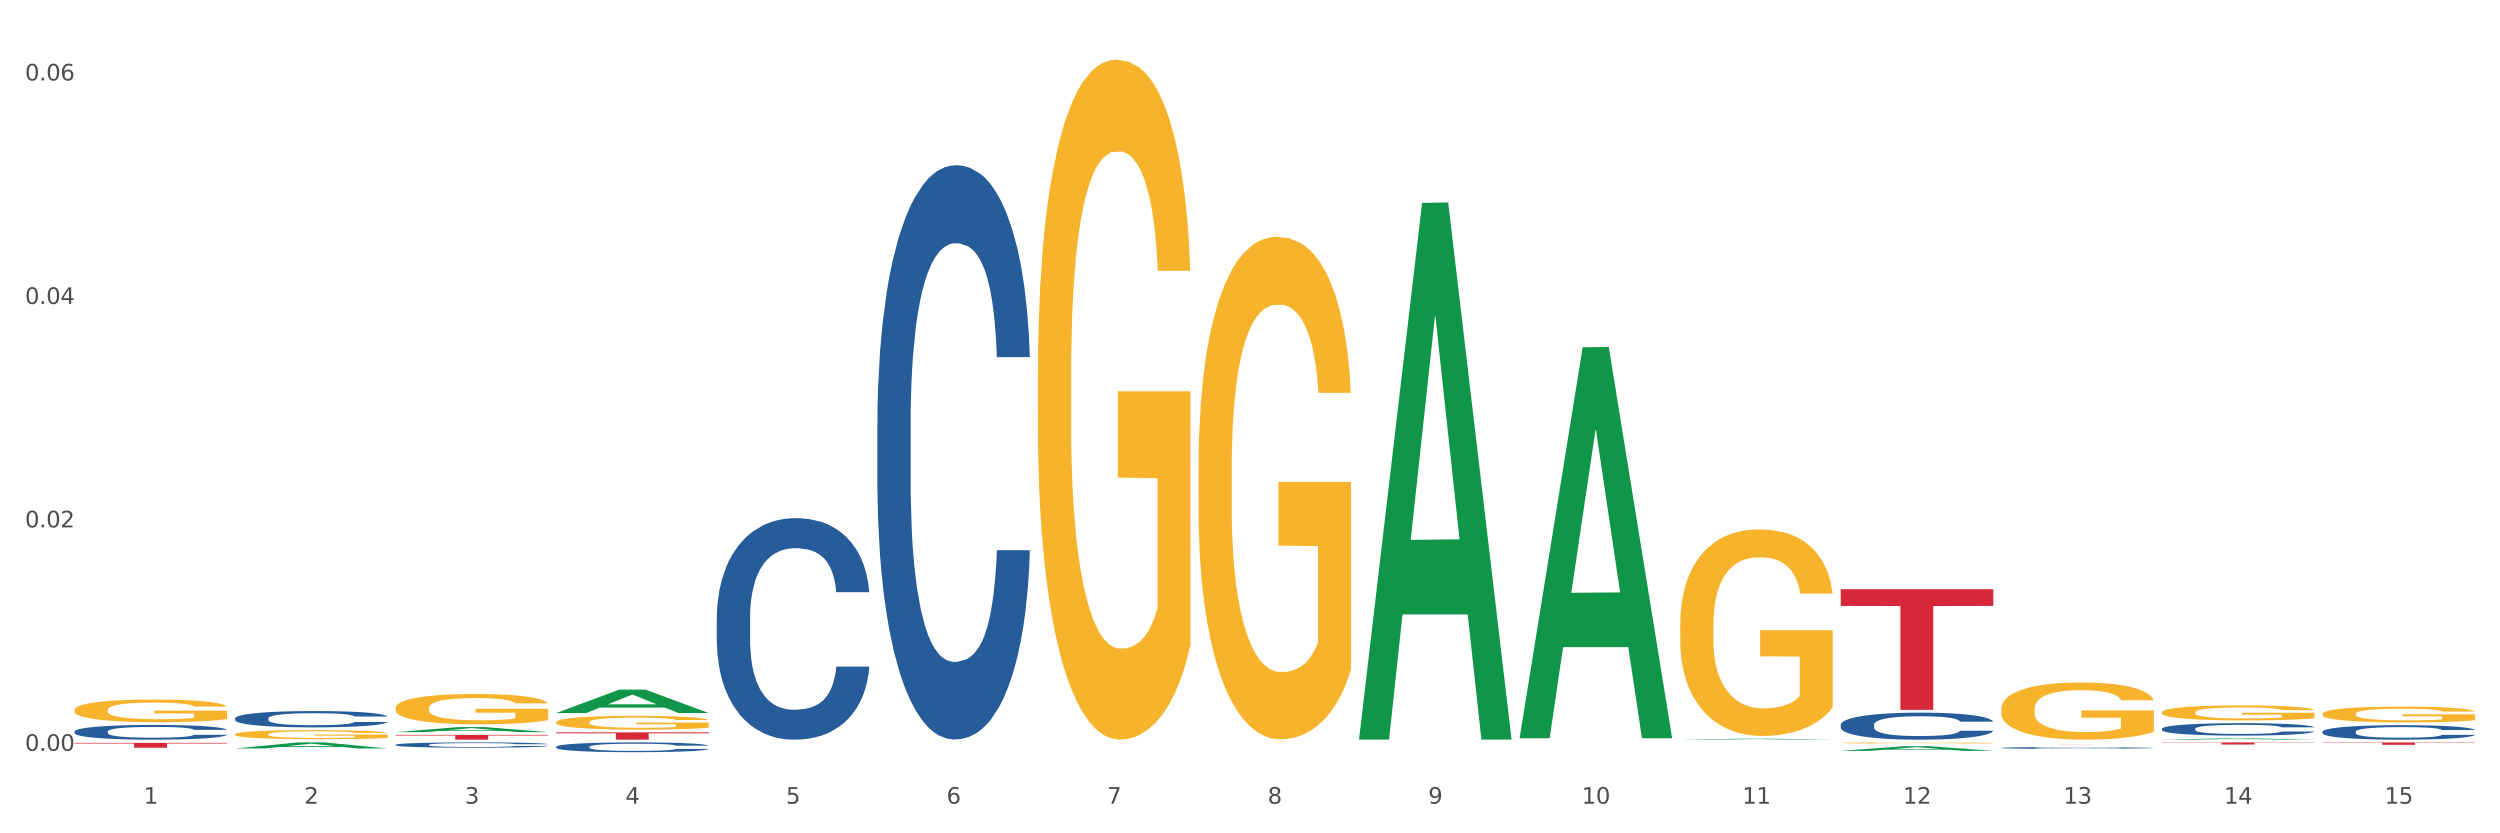 <?xml version="1.0" encoding="utf-8" standalone="no"?>
<!DOCTYPE svg PUBLIC "-//W3C//DTD SVG 1.1//EN"
  "http://www.w3.org/Graphics/SVG/1.1/DTD/svg11.dtd">
<svg xmlns:xlink="http://www.w3.org/1999/xlink" width="1080pt" height="360pt" viewBox="0 0 1080 360" xmlns="http://www.w3.org/2000/svg" version="1.1">
 <rect x="0" y="0" width="1080" height="360" fill="#333333" stroke="none"/>
 <defs>
  <style type="text/css">*{stroke-linejoin: round; stroke-linecap: butt}</style>
 </defs>
 <g id="figure_1">
  <g id="patch_1">
   <path d="M 0 360 
L 1080 360 
L 1080 0 
L 0 0 
z
" style="fill: #ffffff; stroke: #ffffff; stroke-linejoin: miter"/>
  </g>
  <g id="axes_1">
   <g id="matplotlib.axis_1">
    <g id="xtick_1">
     <g id="text_1">
      <!-- 1 -->
      <g style="fill: #4d4d4d" transform="translate(62.07 347.204) scale(0.096 -0.096)">
       <defs>
        <path id="DejaVuSans-31" d="M 794 531 
L 1825 531 
L 1825 4091 
L 703 3866 
L 703 4441 
L 1819 4666 
L 2450 4666 
L 2450 531 
L 3481 531 
L 3481 0 
L 794 0 
L 794 531 
z
" transform="scale(0.016)"/>
       </defs>
       <use xlink:href="#DejaVuSans-31"/>
      </g>
     </g>
    </g>
    <g id="xtick_2">
     <g id="text_2">
      <!-- 2 -->
      <g style="fill: #4d4d4d" transform="translate(131.436 347.204) scale(0.096 -0.096)">
       <defs>
        <path id="DejaVuSans-32" d="M 1228 531 
L 3431 531 
L 3431 0 
L 469 0 
L 469 531 
Q 828 903 1448 1529 
Q 2069 2156 2228 2338 
Q 2531 2678 2651 2914 
Q 2772 3150 2772 3378 
Q 2772 3750 2511 3984 
Q 2250 4219 1831 4219 
Q 1534 4219 1204 4116 
Q 875 4013 500 3803 
L 500 4441 
Q 881 4594 1212 4672 
Q 1544 4750 1819 4750 
Q 2544 4750 2975 4387 
Q 3406 4025 3406 3419 
Q 3406 3131 3298 2873 
Q 3191 2616 2906 2266 
Q 2828 2175 2409 1742 
Q 1991 1309 1228 531 
z
" transform="scale(0.016)"/>
       </defs>
       <use xlink:href="#DejaVuSans-32"/>
      </g>
     </g>
    </g>
    <g id="xtick_3">
     <g id="text_3">
      <!-- 3 -->
      <g style="fill: #4d4d4d" transform="translate(200.802 347.204) scale(0.096 -0.096)">
       <defs>
        <path id="DejaVuSans-33" d="M 2597 2516 
Q 3050 2419 3304 2112 
Q 3559 1806 3559 1356 
Q 3559 666 3084 287 
Q 2609 -91 1734 -91 
Q 1441 -91 1130 -33 
Q 819 25 488 141 
L 488 750 
Q 750 597 1062 519 
Q 1375 441 1716 441 
Q 2309 441 2620 675 
Q 2931 909 2931 1356 
Q 2931 1769 2642 2001 
Q 2353 2234 1838 2234 
L 1294 2234 
L 1294 2753 
L 1863 2753 
Q 2328 2753 2575 2939 
Q 2822 3125 2822 3475 
Q 2822 3834 2567 4026 
Q 2313 4219 1838 4219 
Q 1578 4219 1281 4162 
Q 984 4106 628 3988 
L 628 4550 
Q 988 4650 1302 4700 
Q 1616 4750 1894 4750 
Q 2613 4750 3031 4423 
Q 3450 4097 3450 3541 
Q 3450 3153 3228 2886 
Q 3006 2619 2597 2516 
z
" transform="scale(0.016)"/>
       </defs>
       <use xlink:href="#DejaVuSans-33"/>
      </g>
     </g>
    </g>
    <g id="xtick_4">
     <g id="text_4">
      <!-- 4 -->
      <g style="fill: #4d4d4d" transform="translate(270.169 347.204) scale(0.096 -0.096)">
       <defs>
        <path id="DejaVuSans-34" d="M 2419 4116 
L 825 1625 
L 2419 1625 
L 2419 4116 
z
M 2253 4666 
L 3047 4666 
L 3047 1625 
L 3713 1625 
L 3713 1100 
L 3047 1100 
L 3047 0 
L 2419 0 
L 2419 1100 
L 313 1100 
L 313 1709 
L 2253 4666 
z
" transform="scale(0.016)"/>
       </defs>
       <use xlink:href="#DejaVuSans-34"/>
      </g>
     </g>
    </g>
    <g id="xtick_5">
     <g id="text_5">
      <!-- 5 -->
      <g style="fill: #4d4d4d" transform="translate(339.535 347.204) scale(0.096 -0.096)">
       <defs>
        <path id="DejaVuSans-35" d="M 691 4666 
L 3169 4666 
L 3169 4134 
L 1269 4134 
L 1269 2991 
Q 1406 3038 1543 3061 
Q 1681 3084 1819 3084 
Q 2600 3084 3056 2656 
Q 3513 2228 3513 1497 
Q 3513 744 3044 326 
Q 2575 -91 1722 -91 
Q 1428 -91 1123 -41 
Q 819 9 494 109 
L 494 744 
Q 775 591 1075 516 
Q 1375 441 1709 441 
Q 2250 441 2565 725 
Q 2881 1009 2881 1497 
Q 2881 1984 2565 2268 
Q 2250 2553 1709 2553 
Q 1456 2553 1204 2497 
Q 953 2441 691 2322 
L 691 4666 
z
" transform="scale(0.016)"/>
       </defs>
       <use xlink:href="#DejaVuSans-35"/>
      </g>
     </g>
    </g>
    <g id="xtick_6">
     <g id="text_6">
      <!-- 6 -->
      <g style="fill: #4d4d4d" transform="translate(408.901 347.204) scale(0.096 -0.096)">
       <defs>
        <path id="DejaVuSans-36" d="M 2113 2584 
Q 1688 2584 1439 2293 
Q 1191 2003 1191 1497 
Q 1191 994 1439 701 
Q 1688 409 2113 409 
Q 2538 409 2786 701 
Q 3034 994 3034 1497 
Q 3034 2003 2786 2293 
Q 2538 2584 2113 2584 
z
M 3366 4563 
L 3366 3988 
Q 3128 4100 2886 4159 
Q 2644 4219 2406 4219 
Q 1781 4219 1451 3797 
Q 1122 3375 1075 2522 
Q 1259 2794 1537 2939 
Q 1816 3084 2150 3084 
Q 2853 3084 3261 2657 
Q 3669 2231 3669 1497 
Q 3669 778 3244 343 
Q 2819 -91 2113 -91 
Q 1303 -91 875 529 
Q 447 1150 447 2328 
Q 447 3434 972 4092 
Q 1497 4750 2381 4750 
Q 2619 4750 2861 4703 
Q 3103 4656 3366 4563 
z
" transform="scale(0.016)"/>
       </defs>
       <use xlink:href="#DejaVuSans-36"/>
      </g>
     </g>
    </g>
    <g id="xtick_7">
     <g id="text_7">
      <!-- 7 -->
      <g style="fill: #4d4d4d" transform="translate(478.267 347.204) scale(0.096 -0.096)">
       <defs>
        <path id="DejaVuSans-37" d="M 525 4666 
L 3525 4666 
L 3525 4397 
L 1831 0 
L 1172 0 
L 2766 4134 
L 525 4134 
L 525 4666 
z
" transform="scale(0.016)"/>
       </defs>
       <use xlink:href="#DejaVuSans-37"/>
      </g>
     </g>
    </g>
    <g id="xtick_8">
     <g id="text_8">
      <!-- 8 -->
      <g style="fill: #4d4d4d" transform="translate(547.634 347.204) scale(0.096 -0.096)">
       <defs>
        <path id="DejaVuSans-38" d="M 2034 2216 
Q 1584 2216 1326 1975 
Q 1069 1734 1069 1313 
Q 1069 891 1326 650 
Q 1584 409 2034 409 
Q 2484 409 2743 651 
Q 3003 894 3003 1313 
Q 3003 1734 2745 1975 
Q 2488 2216 2034 2216 
z
M 1403 2484 
Q 997 2584 770 2862 
Q 544 3141 544 3541 
Q 544 4100 942 4425 
Q 1341 4750 2034 4750 
Q 2731 4750 3128 4425 
Q 3525 4100 3525 3541 
Q 3525 3141 3298 2862 
Q 3072 2584 2669 2484 
Q 3125 2378 3379 2068 
Q 3634 1759 3634 1313 
Q 3634 634 3220 271 
Q 2806 -91 2034 -91 
Q 1263 -91 848 271 
Q 434 634 434 1313 
Q 434 1759 690 2068 
Q 947 2378 1403 2484 
z
M 1172 3481 
Q 1172 3119 1398 2916 
Q 1625 2713 2034 2713 
Q 2441 2713 2670 2916 
Q 2900 3119 2900 3481 
Q 2900 3844 2670 4047 
Q 2441 4250 2034 4250 
Q 1625 4250 1398 4047 
Q 1172 3844 1172 3481 
z
" transform="scale(0.016)"/>
       </defs>
       <use xlink:href="#DejaVuSans-38"/>
      </g>
     </g>
    </g>
    <g id="xtick_9">
     <g id="text_9">
      <!-- 9 -->
      <g style="fill: #4d4d4d" transform="translate(617 347.204) scale(0.096 -0.096)">
       <defs>
        <path id="DejaVuSans-39" d="M 703 97 
L 703 672 
Q 941 559 1184 500 
Q 1428 441 1663 441 
Q 2288 441 2617 861 
Q 2947 1281 2994 2138 
Q 2813 1869 2534 1725 
Q 2256 1581 1919 1581 
Q 1219 1581 811 2004 
Q 403 2428 403 3163 
Q 403 3881 828 4315 
Q 1253 4750 1959 4750 
Q 2769 4750 3195 4129 
Q 3622 3509 3622 2328 
Q 3622 1225 3098 567 
Q 2575 -91 1691 -91 
Q 1453 -91 1209 -44 
Q 966 3 703 97 
z
M 1959 2075 
Q 2384 2075 2632 2365 
Q 2881 2656 2881 3163 
Q 2881 3666 2632 3958 
Q 2384 4250 1959 4250 
Q 1534 4250 1286 3958 
Q 1038 3666 1038 3163 
Q 1038 2656 1286 2365 
Q 1534 2075 1959 2075 
z
" transform="scale(0.016)"/>
       </defs>
       <use xlink:href="#DejaVuSans-39"/>
      </g>
     </g>
    </g>
    <g id="xtick_10">
     <g id="text_10">
      <!-- 10 -->
      <g style="fill: #4d4d4d" transform="translate(683.312 347.204) scale(0.096 -0.096)">
       <defs>
        <path id="DejaVuSans-30" d="M 2034 4250 
Q 1547 4250 1301 3770 
Q 1056 3291 1056 2328 
Q 1056 1369 1301 889 
Q 1547 409 2034 409 
Q 2525 409 2770 889 
Q 3016 1369 3016 2328 
Q 3016 3291 2770 3770 
Q 2525 4250 2034 4250 
z
M 2034 4750 
Q 2819 4750 3233 4129 
Q 3647 3509 3647 2328 
Q 3647 1150 3233 529 
Q 2819 -91 2034 -91 
Q 1250 -91 836 529 
Q 422 1150 422 2328 
Q 422 3509 836 4129 
Q 1250 4750 2034 4750 
z
" transform="scale(0.016)"/>
       </defs>
       <use xlink:href="#DejaVuSans-31"/>
       <use xlink:href="#DejaVuSans-30" transform="translate(63.623 0)"/>
      </g>
     </g>
    </g>
    <g id="xtick_11">
     <g id="text_11">
      <!-- 11 -->
      <g style="fill: #4d4d4d" transform="translate(752.678 347.204) scale(0.096 -0.096)">
       <use xlink:href="#DejaVuSans-31"/>
       <use xlink:href="#DejaVuSans-31" transform="translate(63.623 0)"/>
      </g>
     </g>
    </g>
    <g id="xtick_12">
     <g id="text_12">
      <!-- 12 -->
      <g style="fill: #4d4d4d" transform="translate(822.044 347.204) scale(0.096 -0.096)">
       <use xlink:href="#DejaVuSans-31"/>
       <use xlink:href="#DejaVuSans-32" transform="translate(63.623 0)"/>
      </g>
     </g>
    </g>
    <g id="xtick_13">
     <g id="text_13">
      <!-- 13 -->
      <g style="fill: #4d4d4d" transform="translate(891.411 347.204) scale(0.096 -0.096)">
       <use xlink:href="#DejaVuSans-31"/>
       <use xlink:href="#DejaVuSans-33" transform="translate(63.623 0)"/>
      </g>
     </g>
    </g>
    <g id="xtick_14">
     <g id="text_14">
      <!-- 14 -->
      <g style="fill: #4d4d4d" transform="translate(960.777 347.204) scale(0.096 -0.096)">
       <use xlink:href="#DejaVuSans-31"/>
       <use xlink:href="#DejaVuSans-34" transform="translate(63.623 0)"/>
      </g>
     </g>
    </g>
    <g id="xtick_15">
     <g id="text_15">
      <!-- 15 -->
      <g style="fill: #4d4d4d" transform="translate(1030.143 347.204) scale(0.096 -0.096)">
       <use xlink:href="#DejaVuSans-31"/>
       <use xlink:href="#DejaVuSans-35" transform="translate(63.623 0)"/>
      </g>
     </g>
    </g>
    <g id="xtick_16"/>
    <g id="xtick_17"/>
    <g id="xtick_18"/>
    <g id="xtick_19"/>
    <g id="xtick_20"/>
    <g id="xtick_21"/>
    <g id="xtick_22"/>
    <g id="xtick_23"/>
    <g id="xtick_24"/>
    <g id="xtick_25"/>
    <g id="xtick_26"/>
    <g id="xtick_27"/>
    <g id="xtick_28"/>
    <g id="xtick_29"/>
   </g>
   <g id="matplotlib.axis_2">
    <g id="ytick_1">
     <g id="text_16">
      <!-- 0.00 -->
      <g style="fill: #4d4d4d" transform="translate(10.8 324.362) scale(0.096 -0.096)">
       <defs>
        <path id="DejaVuSans-2e" d="M 684 794 
L 1344 794 
L 1344 0 
L 684 0 
L 684 794 
z
" transform="scale(0.016)"/>
       </defs>
       <use xlink:href="#DejaVuSans-30"/>
       <use xlink:href="#DejaVuSans-2e" transform="translate(63.623 0)"/>
       <use xlink:href="#DejaVuSans-30" transform="translate(95.41 0)"/>
       <use xlink:href="#DejaVuSans-30" transform="translate(159.033 0)"/>
      </g>
     </g>
    </g>
    <g id="ytick_2">
     <g id="text_17">
      <!-- 0.02 -->
      <g style="fill: #4d4d4d" transform="translate(10.8 227.831) scale(0.096 -0.096)">
       <use xlink:href="#DejaVuSans-30"/>
       <use xlink:href="#DejaVuSans-2e" transform="translate(63.623 0)"/>
       <use xlink:href="#DejaVuSans-30" transform="translate(95.41 0)"/>
       <use xlink:href="#DejaVuSans-32" transform="translate(159.033 0)"/>
      </g>
     </g>
    </g>
    <g id="ytick_3">
     <g id="text_18">
      <!-- 0.04 -->
      <g style="fill: #4d4d4d" transform="translate(10.8 131.301) scale(0.096 -0.096)">
       <use xlink:href="#DejaVuSans-30"/>
       <use xlink:href="#DejaVuSans-2e" transform="translate(63.623 0)"/>
       <use xlink:href="#DejaVuSans-30" transform="translate(95.41 0)"/>
       <use xlink:href="#DejaVuSans-34" transform="translate(159.033 0)"/>
      </g>
     </g>
    </g>
    <g id="ytick_4">
     <g id="text_19">
      <!-- 0.06 -->
      <g style="fill: #4d4d4d" transform="translate(10.8 34.77) scale(0.096 -0.096)">
       <use xlink:href="#DejaVuSans-30"/>
       <use xlink:href="#DejaVuSans-2e" transform="translate(63.623 0)"/>
       <use xlink:href="#DejaVuSans-30" transform="translate(95.41 0)"/>
       <use xlink:href="#DejaVuSans-36" transform="translate(159.033 0)"/>
      </g>
     </g>
    </g>
    <g id="ytick_5"/>
    <g id="ytick_6"/>
    <g id="ytick_7"/>
   </g>
   <g id="PolyCollection_1">
    <path d="M 101.541 323.34 
L 101.609 323.338 
L 128.784 320.717 
L 140.061 320.715 
L 167.439 323.345 
L 154.395 323.345 
L 148.485 322.733 
L 120.427 322.733 
L 120.224 322.743 
L 114.517 323.345 
L 101.541 323.345 
L 101.541 323.34 
L 123.96 322.367 
L 144.952 322.365 
L 134.558 321.275 
L 134.422 321.27 
L 134.286 321.278 
L 123.892 322.365 
L 123.96 322.367 
L 101.541 323.34 
z
" clip-path="url(#pc726d508e7)" style="fill: #109648"/>
    <path d="M 517.739 202.618 
L 517.816 202.419 
L 517.816 195.282 
L 517.972 189.136 
L 518.75 174.267 
L 519.917 161.975 
L 520.773 155.433 
L 521.629 150.08 
L 522.64 144.727 
L 523.885 139.176 
L 526.141 131.047 
L 527.542 126.884 
L 529.253 122.522 
L 532.365 116.178 
L 534.621 112.609 
L 536.956 109.636 
L 540.768 106.067 
L 543.257 104.481 
L 545.903 103.291 
L 549.093 102.498 
L 551.504 102.3 
L 556.795 102.895 
L 561.307 104.679 
L 563.486 106.067 
L 566.287 108.446 
L 567.765 110.032 
L 570.177 113.204 
L 572.666 117.368 
L 574.378 120.936 
L 576.946 127.677 
L 578.891 134.418 
L 580.68 142.744 
L 581.614 148.494 
L 582.314 153.847 
L 582.936 159.993 
L 583.559 169.707 
L 569.554 169.707 
L 569.01 162.768 
L 568.154 156.226 
L 566.909 149.882 
L 565.82 145.916 
L 563.953 140.96 
L 562.241 137.788 
L 560.452 135.409 
L 558.273 133.426 
L 556.562 132.435 
L 554.15 131.642 
L 549.404 131.84 
L 546.214 133.426 
L 544.035 135.409 
L 542.635 137.193 
L 541.39 139.176 
L 539.99 141.951 
L 538.356 146.115 
L 537.189 149.882 
L 536.022 154.64 
L 535.088 159.398 
L 534.232 164.949 
L 533.532 170.897 
L 532.988 177.043 
L 532.521 184.576 
L 532.132 197.067 
L 532.132 224.228 
L 532.287 230.374 
L 532.676 238.502 
L 533.143 244.648 
L 533.921 251.983 
L 534.621 256.94 
L 535.944 264.077 
L 537.422 270.025 
L 538.589 273.792 
L 539.756 276.964 
L 541.779 281.325 
L 544.035 284.894 
L 545.981 287.075 
L 548.626 289.057 
L 550.415 289.85 
L 551.971 290.247 
L 555.784 290.247 
L 558.507 289.652 
L 561.541 288.264 
L 563.875 286.48 
L 565.82 284.299 
L 567.998 280.731 
L 569.399 277.36 
L 569.399 235.925 
L 552.282 235.726 
L 552.282 208.169 
L 583.636 208.169 
L 583.636 289.057 
L 582.314 293.221 
L 580.836 296.988 
L 579.28 300.358 
L 576.946 304.521 
L 574.145 308.486 
L 571.655 311.262 
L 569.01 313.641 
L 565.898 315.822 
L 561.852 317.804 
L 559.362 318.598 
L 556.25 319.192 
L 552.594 319.391 
L 549.404 318.994 
L 546.292 318.003 
L 543.024 316.218 
L 539.834 313.641 
L 537.422 311.064 
L 535.01 307.892 
L 532.443 303.728 
L 530.42 299.763 
L 528.864 296.195 
L 527.153 291.635 
L 525.285 285.687 
L 523.885 280.334 
L 522.64 274.783 
L 521.317 267.646 
L 520.384 261.5 
L 519.45 253.768 
L 518.906 248.018 
L 518.283 239.097 
L 517.816 226.607 
L 517.739 202.618 
z
" clip-path="url(#pc726d508e7)" style="fill: #f7b32b"/>
    <path d="M 448.372 161.505 
L 448.45 161.237 
L 448.45 151.579 
L 448.606 143.263 
L 449.384 123.142 
L 450.551 106.509 
L 451.407 97.656 
L 452.262 90.413 
L 453.274 83.17 
L 454.519 75.658 
L 456.775 64.659 
L 458.175 59.025 
L 459.887 53.123 
L 462.999 44.539 
L 465.255 39.71 
L 467.589 35.686 
L 471.402 30.857 
L 473.891 28.71 
L 476.536 27.101 
L 479.726 26.028 
L 482.138 25.759 
L 487.429 26.564 
L 491.941 28.979 
L 494.12 30.857 
L 496.92 34.076 
L 498.399 36.222 
L 500.811 40.514 
L 503.3 46.148 
L 505.012 50.977 
L 507.579 60.098 
L 509.524 69.22 
L 511.314 80.487 
L 512.247 88.267 
L 512.948 95.51 
L 513.57 103.827 
L 514.192 116.972 
L 500.188 116.972 
L 499.644 107.583 
L 498.788 98.73 
L 497.543 90.145 
L 496.454 84.779 
L 494.586 78.073 
L 492.875 73.78 
L 491.085 70.561 
L 488.907 67.878 
L 487.195 66.537 
L 484.783 65.464 
L 480.038 65.732 
L 476.848 67.878 
L 474.669 70.561 
L 473.269 72.975 
L 472.024 75.658 
L 470.624 79.414 
L 468.99 85.048 
L 467.823 90.145 
L 466.656 96.583 
L 465.722 103.022 
L 464.866 110.534 
L 464.166 118.582 
L 463.621 126.898 
L 463.155 137.093 
L 462.766 153.994 
L 462.766 190.747 
L 462.921 199.063 
L 463.31 210.063 
L 463.777 218.379 
L 464.555 228.305 
L 465.255 235.012 
L 466.578 244.67 
L 468.056 252.718 
L 469.223 257.815 
L 470.39 262.107 
L 472.413 268.009 
L 474.669 272.838 
L 476.614 275.789 
L 479.26 278.472 
L 481.049 279.545 
L 482.605 280.082 
L 486.417 280.082 
L 489.14 279.277 
L 492.175 277.399 
L 494.509 274.985 
L 496.454 272.034 
L 498.632 267.205 
L 500.033 262.644 
L 500.033 206.575 
L 482.916 206.307 
L 482.916 169.017 
L 514.27 169.017 
L 514.27 278.472 
L 512.948 284.106 
L 511.469 289.203 
L 509.913 293.764 
L 507.579 299.397 
L 504.778 304.763 
L 502.289 308.519 
L 499.644 311.738 
L 496.531 314.689 
L 492.486 317.372 
L 489.996 318.445 
L 486.884 319.249 
L 483.227 319.518 
L 480.038 318.981 
L 476.925 317.64 
L 473.658 315.225 
L 470.468 311.738 
L 468.056 308.25 
L 465.644 303.958 
L 463.077 298.324 
L 461.054 292.959 
L 459.498 288.13 
L 457.786 281.96 
L 455.919 273.911 
L 454.519 266.668 
L 453.274 259.156 
L 451.951 249.499 
L 451.018 241.182 
L 450.084 230.72 
L 449.539 222.94 
L 448.917 210.867 
L 448.45 193.966 
L 448.372 161.505 
z
" clip-path="url(#pc726d508e7)" style="fill: #f7b32b"/>
    <path d="M 1003.302 308.409 
L 1003.38 308.403 
L 1003.38 308.178 
L 1003.535 307.984 
L 1004.314 307.515 
L 1005.481 307.128 
L 1006.336 306.921 
L 1007.192 306.753 
L 1008.204 306.584 
L 1009.448 306.409 
L 1011.705 306.152 
L 1013.105 306.021 
L 1014.817 305.884 
L 1017.929 305.684 
L 1020.185 305.571 
L 1022.519 305.477 
L 1026.331 305.365 
L 1028.821 305.315 
L 1031.466 305.277 
L 1034.656 305.252 
L 1037.068 305.246 
L 1042.358 305.265 
L 1046.871 305.321 
L 1049.049 305.365 
L 1051.85 305.44 
L 1053.328 305.49 
L 1055.74 305.59 
L 1058.23 305.721 
L 1059.942 305.834 
L 1062.509 306.046 
L 1064.454 306.259 
L 1066.244 306.521 
L 1067.177 306.703 
L 1067.877 306.871 
L 1068.5 307.065 
L 1069.122 307.372 
L 1055.118 307.372 
L 1054.573 307.153 
L 1053.717 306.946 
L 1052.473 306.746 
L 1051.383 306.621 
L 1049.516 306.465 
L 1047.805 306.365 
L 1046.015 306.29 
L 1043.837 306.227 
L 1042.125 306.196 
L 1039.713 306.171 
L 1034.967 306.177 
L 1031.777 306.227 
L 1029.599 306.29 
L 1028.199 306.346 
L 1026.954 306.409 
L 1025.553 306.496 
L 1023.919 306.628 
L 1022.752 306.746 
L 1021.585 306.896 
L 1020.652 307.046 
L 1019.796 307.221 
L 1019.096 307.409 
L 1018.551 307.603 
L 1018.084 307.84 
L 1017.695 308.234 
L 1017.695 309.091 
L 1017.851 309.285 
L 1018.24 309.541 
L 1018.707 309.735 
L 1019.485 309.966 
L 1020.185 310.122 
L 1021.508 310.347 
L 1022.986 310.535 
L 1024.153 310.654 
L 1025.32 310.754 
L 1027.343 310.891 
L 1029.599 311.004 
L 1031.544 311.073 
L 1034.189 311.135 
L 1035.979 311.16 
L 1037.535 311.173 
L 1041.347 311.173 
L 1044.07 311.154 
L 1047.104 311.11 
L 1049.438 311.054 
L 1051.383 310.985 
L 1053.562 310.872 
L 1054.962 310.766 
L 1054.962 309.46 
L 1037.846 309.453 
L 1037.846 308.584 
L 1069.2 308.584 
L 1069.2 311.135 
L 1067.877 311.266 
L 1066.399 311.385 
L 1064.843 311.491 
L 1062.509 311.623 
L 1059.708 311.748 
L 1057.219 311.835 
L 1054.573 311.91 
L 1051.461 311.979 
L 1047.416 312.042 
L 1044.926 312.067 
L 1041.814 312.085 
L 1038.157 312.092 
L 1034.967 312.079 
L 1031.855 312.048 
L 1028.588 311.992 
L 1025.398 311.91 
L 1022.986 311.829 
L 1020.574 311.729 
L 1018.007 311.598 
L 1015.984 311.473 
L 1014.428 311.36 
L 1012.716 311.216 
L 1010.849 311.029 
L 1009.448 310.86 
L 1008.204 310.685 
L 1006.881 310.46 
L 1005.947 310.266 
L 1005.014 310.022 
L 1004.469 309.841 
L 1003.847 309.56 
L 1003.38 309.166 
L 1003.302 308.409 
z
" clip-path="url(#pc726d508e7)" style="fill: #f7b32b"/>
    <path d="M 933.936 307.736 
L 934.014 307.73 
L 934.014 307.517 
L 934.169 307.334 
L 934.947 306.89 
L 936.114 306.522 
L 936.97 306.327 
L 937.826 306.167 
L 938.837 306.007 
L 940.082 305.842 
L 942.338 305.599 
L 943.739 305.474 
L 945.45 305.344 
L 948.563 305.155 
L 950.819 305.048 
L 953.153 304.959 
L 956.965 304.853 
L 959.455 304.805 
L 962.1 304.77 
L 965.29 304.746 
L 967.702 304.74 
L 972.992 304.758 
L 977.505 304.811 
L 979.683 304.853 
L 982.484 304.924 
L 983.962 304.971 
L 986.374 305.066 
L 988.864 305.19 
L 990.575 305.297 
L 993.143 305.498 
L 995.088 305.699 
L 996.877 305.948 
L 997.811 306.12 
L 998.511 306.28 
L 999.134 306.463 
L 999.756 306.753 
L 985.752 306.753 
L 985.207 306.546 
L 984.351 306.351 
L 983.106 306.161 
L 982.017 306.043 
L 980.15 305.895 
L 978.438 305.8 
L 976.649 305.729 
L 974.47 305.67 
L 972.759 305.64 
L 970.347 305.617 
L 965.601 305.622 
L 962.411 305.67 
L 960.233 305.729 
L 958.832 305.782 
L 957.588 305.842 
L 956.187 305.924 
L 954.553 306.049 
L 953.386 306.161 
L 952.219 306.303 
L 951.286 306.446 
L 950.43 306.611 
L 949.73 306.789 
L 949.185 306.973 
L 948.718 307.198 
L 948.329 307.571 
L 948.329 308.382 
L 948.485 308.565 
L 948.874 308.808 
L 949.341 308.992 
L 950.119 309.211 
L 950.819 309.359 
L 952.141 309.572 
L 953.62 309.75 
L 954.787 309.862 
L 955.954 309.957 
L 957.977 310.087 
L 960.233 310.194 
L 962.178 310.259 
L 964.823 310.318 
L 966.613 310.342 
L 968.169 310.354 
L 971.981 310.354 
L 974.704 310.336 
L 977.738 310.294 
L 980.072 310.241 
L 982.017 310.176 
L 984.196 310.069 
L 985.596 309.969 
L 985.596 308.731 
L 968.48 308.725 
L 968.48 307.902 
L 999.834 307.902 
L 999.834 310.318 
L 998.511 310.442 
L 997.033 310.555 
L 995.477 310.656 
L 993.143 310.78 
L 990.342 310.898 
L 987.852 310.981 
L 985.207 311.052 
L 982.095 311.117 
L 978.049 311.177 
L 975.56 311.2 
L 972.448 311.218 
L 968.791 311.224 
L 965.601 311.212 
L 962.489 311.183 
L 959.221 311.129 
L 956.032 311.052 
L 953.62 310.975 
L 951.208 310.881 
L 948.64 310.756 
L 946.618 310.638 
L 945.061 310.531 
L 943.35 310.395 
L 941.483 310.217 
L 940.082 310.057 
L 938.837 309.892 
L 937.515 309.679 
L 936.581 309.495 
L 935.648 309.264 
L 935.103 309.092 
L 934.48 308.826 
L 934.014 308.453 
L 933.936 307.736 
z
" clip-path="url(#pc726d508e7)" style="fill: #f7b32b"/>
    <path d="M 864.57 306.258 
L 864.647 306.236 
L 864.647 305.424 
L 864.803 304.725 
L 865.581 303.035 
L 866.748 301.637 
L 867.604 300.893 
L 868.46 300.285 
L 869.471 299.676 
L 870.716 299.045 
L 872.972 298.121 
L 874.373 297.648 
L 876.084 297.152 
L 879.196 296.43 
L 881.453 296.025 
L 883.787 295.687 
L 887.599 295.281 
L 890.089 295.1 
L 892.734 294.965 
L 895.924 294.875 
L 898.336 294.852 
L 903.626 294.92 
L 908.139 295.123 
L 910.317 295.281 
L 913.118 295.551 
L 914.596 295.732 
L 917.008 296.092 
L 919.498 296.566 
L 921.209 296.971 
L 923.777 297.738 
L 925.722 298.504 
L 927.511 299.451 
L 928.445 300.105 
L 929.145 300.713 
L 929.767 301.412 
L 930.39 302.516 
L 916.385 302.516 
L 915.841 301.727 
L 914.985 300.984 
L 913.74 300.262 
L 912.651 299.812 
L 910.784 299.248 
L 909.072 298.887 
L 907.283 298.617 
L 905.104 298.391 
L 903.393 298.279 
L 900.981 298.189 
L 896.235 298.211 
L 893.045 298.391 
L 890.867 298.617 
L 889.466 298.82 
L 888.221 299.045 
L 886.821 299.361 
L 885.187 299.834 
L 884.02 300.262 
L 882.853 300.803 
L 881.919 301.344 
L 881.064 301.975 
L 880.363 302.652 
L 879.819 303.35 
L 879.352 304.207 
L 878.963 305.627 
L 878.963 308.715 
L 879.119 309.414 
L 879.508 310.338 
L 879.974 311.037 
L 880.752 311.871 
L 881.453 312.434 
L 882.775 313.246 
L 884.253 313.922 
L 885.42 314.35 
L 886.587 314.711 
L 888.61 315.207 
L 890.867 315.613 
L 892.812 315.861 
L 895.457 316.086 
L 897.246 316.176 
L 898.802 316.221 
L 902.615 316.221 
L 905.338 316.154 
L 908.372 315.996 
L 910.706 315.793 
L 912.651 315.545 
L 914.829 315.139 
L 916.23 314.756 
L 916.23 310.045 
L 899.114 310.023 
L 899.114 306.889 
L 930.468 306.889 
L 930.468 316.086 
L 929.145 316.559 
L 927.667 316.988 
L 926.111 317.371 
L 923.777 317.844 
L 920.976 318.295 
L 918.486 318.611 
L 915.841 318.881 
L 912.729 319.129 
L 908.683 319.355 
L 906.193 319.445 
L 903.081 319.512 
L 899.425 319.535 
L 896.235 319.49 
L 893.123 319.377 
L 889.855 319.174 
L 886.665 318.881 
L 884.253 318.588 
L 881.842 318.227 
L 879.274 317.754 
L 877.251 317.303 
L 875.695 316.898 
L 873.984 316.379 
L 872.116 315.703 
L 870.716 315.094 
L 869.471 314.463 
L 868.149 313.652 
L 867.215 312.953 
L 866.281 312.074 
L 865.737 311.42 
L 865.114 310.406 
L 864.647 308.986 
L 864.57 306.258 
z
" clip-path="url(#pc726d508e7)" style="fill: #f7b32b"/>
    <path d="M 795.203 320.933 
L 795.281 320.933 
L 795.281 320.917 
L 795.437 320.904 
L 796.215 320.872 
L 797.382 320.845 
L 798.238 320.831 
L 799.094 320.819 
L 800.105 320.807 
L 801.35 320.795 
L 803.606 320.777 
L 805.006 320.768 
L 806.718 320.759 
L 809.83 320.745 
L 812.086 320.737 
L 814.42 320.731 
L 818.233 320.723 
L 820.722 320.719 
L 823.368 320.717 
L 826.557 320.715 
L 828.969 320.715 
L 834.26 320.716 
L 838.772 320.72 
L 840.951 320.723 
L 843.752 320.728 
L 845.23 320.732 
L 847.642 320.738 
L 850.131 320.748 
L 851.843 320.755 
L 854.41 320.77 
L 856.355 320.785 
L 858.145 320.803 
L 859.078 320.815 
L 859.779 320.827 
L 860.401 320.84 
L 861.024 320.862 
L 847.019 320.862 
L 846.475 320.847 
L 845.619 320.832 
L 844.374 320.818 
L 843.285 320.81 
L 841.418 320.799 
L 839.706 320.792 
L 837.916 320.787 
L 835.738 320.783 
L 834.026 320.78 
L 831.615 320.779 
L 826.869 320.779 
L 823.679 320.783 
L 821.5 320.787 
L 820.1 320.791 
L 818.855 320.795 
L 817.455 320.801 
L 815.821 320.81 
L 814.654 320.818 
L 813.487 320.829 
L 812.553 320.839 
L 811.697 320.851 
L 810.997 320.864 
L 810.453 320.878 
L 809.986 320.894 
L 809.597 320.921 
L 809.597 320.981 
L 809.752 320.994 
L 810.141 321.012 
L 810.608 321.025 
L 811.386 321.041 
L 812.086 321.052 
L 813.409 321.068 
L 814.887 321.08 
L 816.054 321.089 
L 817.221 321.096 
L 819.244 321.105 
L 821.5 321.113 
L 823.445 321.118 
L 826.091 321.122 
L 827.88 321.124 
L 829.436 321.125 
L 833.248 321.125 
L 835.971 321.123 
L 839.006 321.12 
L 841.34 321.116 
L 843.285 321.112 
L 845.463 321.104 
L 846.864 321.096 
L 846.864 321.006 
L 829.747 321.006 
L 829.747 320.946 
L 861.101 320.946 
L 861.101 321.122 
L 859.779 321.131 
L 858.3 321.139 
L 856.744 321.147 
L 854.41 321.156 
L 851.61 321.164 
L 849.12 321.17 
L 846.475 321.176 
L 843.363 321.18 
L 839.317 321.185 
L 836.827 321.186 
L 833.715 321.188 
L 830.059 321.188 
L 826.869 321.187 
L 823.757 321.185 
L 820.489 321.181 
L 817.299 321.176 
L 814.887 321.17 
L 812.475 321.163 
L 809.908 321.154 
L 807.885 321.145 
L 806.329 321.138 
L 804.617 321.128 
L 802.75 321.115 
L 801.35 321.103 
L 800.105 321.091 
L 798.782 321.075 
L 797.849 321.062 
L 796.915 321.045 
L 796.37 321.032 
L 795.748 321.013 
L 795.281 320.986 
L 795.203 320.933 
z
" clip-path="url(#pc726d508e7)" style="fill: #f7b32b"/>
    <path d="M 725.837 269.948 
L 725.915 269.867 
L 725.915 266.933 
L 726.071 264.408 
L 726.849 258.297 
L 728.016 253.245 
L 728.871 250.556 
L 729.727 248.356 
L 730.739 246.156 
L 731.984 243.875 
L 734.24 240.534 
L 735.64 238.823 
L 737.352 237.031 
L 740.464 234.424 
L 742.72 232.957 
L 745.054 231.735 
L 748.866 230.268 
L 751.356 229.616 
L 754.001 229.128 
L 757.191 228.802 
L 759.603 228.72 
L 764.894 228.965 
L 769.406 229.698 
L 771.585 230.268 
L 774.385 231.246 
L 775.864 231.898 
L 778.275 233.201 
L 780.765 234.912 
L 782.477 236.379 
L 785.044 239.149 
L 786.989 241.92 
L 788.779 245.342 
L 789.712 247.705 
L 790.412 249.904 
L 791.035 252.43 
L 791.657 256.423 
L 777.653 256.423 
L 777.108 253.571 
L 776.253 250.882 
L 775.008 248.275 
L 773.919 246.645 
L 772.051 244.608 
L 770.34 243.305 
L 768.55 242.327 
L 766.372 241.512 
L 764.66 241.105 
L 762.248 240.779 
L 757.502 240.86 
L 754.313 241.512 
L 752.134 242.327 
L 750.734 243.06 
L 749.489 243.875 
L 748.088 245.016 
L 746.455 246.727 
L 745.288 248.275 
L 744.121 250.23 
L 743.187 252.186 
L 742.331 254.467 
L 741.631 256.912 
L 741.086 259.437 
L 740.62 262.534 
L 740.23 267.667 
L 740.23 278.829 
L 740.386 281.355 
L 740.775 284.696 
L 741.242 287.221 
L 742.02 290.236 
L 742.72 292.273 
L 744.043 295.206 
L 745.521 297.651 
L 746.688 299.199 
L 747.855 300.502 
L 749.878 302.295 
L 752.134 303.761 
L 754.079 304.658 
L 756.724 305.472 
L 758.514 305.798 
L 760.07 305.961 
L 763.882 305.961 
L 766.605 305.717 
L 769.639 305.147 
L 771.974 304.413 
L 773.919 303.517 
L 776.097 302.05 
L 777.497 300.665 
L 777.497 283.636 
L 760.381 283.555 
L 760.381 272.229 
L 791.735 272.229 
L 791.735 305.472 
L 790.412 307.183 
L 788.934 308.732 
L 787.378 310.117 
L 785.044 311.828 
L 782.243 313.457 
L 779.754 314.598 
L 777.108 315.576 
L 773.996 316.472 
L 769.951 317.287 
L 767.461 317.613 
L 764.349 317.857 
L 760.692 317.939 
L 757.502 317.776 
L 754.39 317.368 
L 751.123 316.635 
L 747.933 315.576 
L 745.521 314.517 
L 743.109 313.213 
L 740.542 311.502 
L 738.519 309.872 
L 736.963 308.406 
L 735.251 306.532 
L 733.384 304.087 
L 731.984 301.887 
L 730.739 299.606 
L 729.416 296.673 
L 728.482 294.147 
L 727.549 290.969 
L 727.004 288.607 
L 726.382 284.94 
L 725.915 279.807 
L 725.837 269.948 
z
" clip-path="url(#pc726d508e7)" style="fill: #f7b32b"/>
    <path d="M 170.907 305.866 
L 170.985 305.854 
L 170.985 305.423 
L 171.141 305.052 
L 171.919 304.155 
L 173.086 303.413 
L 173.942 303.019 
L 174.798 302.696 
L 175.809 302.373 
L 177.054 302.038 
L 179.31 301.547 
L 180.71 301.296 
L 182.422 301.033 
L 185.534 300.65 
L 187.79 300.435 
L 190.124 300.255 
L 193.937 300.04 
L 196.426 299.944 
L 199.072 299.872 
L 202.261 299.825 
L 204.673 299.813 
L 209.964 299.848 
L 214.476 299.956 
L 216.655 300.04 
L 219.456 300.183 
L 220.934 300.279 
L 223.346 300.471 
L 225.835 300.722 
L 227.547 300.937 
L 230.114 301.344 
L 232.059 301.751 
L 233.849 302.253 
L 234.783 302.6 
L 235.483 302.923 
L 236.105 303.294 
L 236.728 303.88 
L 222.723 303.88 
L 222.179 303.461 
L 221.323 303.066 
L 220.078 302.684 
L 218.989 302.444 
L 217.122 302.145 
L 215.41 301.954 
L 213.62 301.81 
L 211.442 301.691 
L 209.73 301.631 
L 207.319 301.583 
L 202.573 301.595 
L 199.383 301.691 
L 197.204 301.81 
L 195.804 301.918 
L 194.559 302.038 
L 193.159 302.205 
L 191.525 302.456 
L 190.358 302.684 
L 189.191 302.971 
L 188.257 303.258 
L 187.401 303.593 
L 186.701 303.952 
L 186.157 304.322 
L 185.69 304.777 
L 185.301 305.531 
L 185.301 307.17 
L 185.456 307.54 
L 185.845 308.031 
L 186.312 308.402 
L 187.09 308.844 
L 187.79 309.143 
L 189.113 309.574 
L 190.591 309.933 
L 191.758 310.16 
L 192.925 310.352 
L 194.948 310.615 
L 197.204 310.83 
L 199.149 310.962 
L 201.795 311.081 
L 203.584 311.129 
L 205.14 311.153 
L 208.952 311.153 
L 211.675 311.117 
L 214.71 311.033 
L 217.044 310.926 
L 218.989 310.794 
L 221.167 310.579 
L 222.568 310.376 
L 222.568 307.875 
L 205.451 307.863 
L 205.451 306.201 
L 236.805 306.201 
L 236.805 311.081 
L 235.483 311.333 
L 234.004 311.56 
L 232.448 311.763 
L 230.114 312.014 
L 227.314 312.254 
L 224.824 312.421 
L 222.179 312.565 
L 219.067 312.696 
L 215.021 312.816 
L 212.531 312.864 
L 209.419 312.9 
L 205.763 312.912 
L 202.573 312.888 
L 199.461 312.828 
L 196.193 312.72 
L 193.003 312.565 
L 190.591 312.409 
L 188.179 312.218 
L 185.612 311.967 
L 183.589 311.727 
L 182.033 311.512 
L 180.321 311.237 
L 178.454 310.878 
L 177.054 310.555 
L 175.809 310.22 
L 174.486 309.789 
L 173.553 309.419 
L 172.619 308.952 
L 172.074 308.605 
L 171.452 308.067 
L 170.985 307.313 
L 170.907 305.866 
z
" clip-path="url(#pc726d508e7)" style="fill: #f7b32b"/>
    <path d="M 240.274 311.978 
L 240.351 311.973 
L 240.351 311.777 
L 240.507 311.608 
L 241.285 311.2 
L 242.452 310.863 
L 243.308 310.683 
L 244.164 310.536 
L 245.175 310.389 
L 246.42 310.237 
L 248.676 310.013 
L 250.077 309.899 
L 251.788 309.779 
L 254.9 309.605 
L 257.157 309.507 
L 259.491 309.426 
L 263.303 309.328 
L 265.793 309.284 
L 268.438 309.251 
L 271.628 309.23 
L 274.04 309.224 
L 279.33 309.241 
L 283.843 309.29 
L 286.021 309.328 
L 288.822 309.393 
L 290.3 309.436 
L 292.712 309.524 
L 295.202 309.638 
L 296.913 309.736 
L 299.481 309.921 
L 301.426 310.106 
L 303.215 310.335 
L 304.149 310.492 
L 304.849 310.639 
L 305.471 310.808 
L 306.094 311.075 
L 292.089 311.075 
L 291.545 310.884 
L 290.689 310.705 
L 289.444 310.53 
L 288.355 310.422 
L 286.488 310.286 
L 284.776 310.198 
L 282.987 310.133 
L 280.808 310.079 
L 279.097 310.052 
L 276.685 310.03 
L 271.939 310.035 
L 268.749 310.079 
L 266.571 310.133 
L 265.17 310.182 
L 263.925 310.237 
L 262.525 310.313 
L 260.891 310.427 
L 259.724 310.53 
L 258.557 310.661 
L 257.623 310.792 
L 256.768 310.944 
L 256.067 311.107 
L 255.523 311.276 
L 255.056 311.483 
L 254.667 311.826 
L 254.667 312.572 
L 254.823 312.74 
L 255.212 312.963 
L 255.678 313.132 
L 256.456 313.334 
L 257.157 313.47 
L 258.479 313.666 
L 259.957 313.829 
L 261.124 313.932 
L 262.291 314.019 
L 264.314 314.139 
L 266.571 314.237 
L 268.516 314.297 
L 271.161 314.351 
L 272.95 314.373 
L 274.506 314.384 
L 278.319 314.384 
L 281.042 314.368 
L 284.076 314.33 
L 286.41 314.281 
L 288.355 314.221 
L 290.533 314.123 
L 291.934 314.03 
L 291.934 312.893 
L 274.818 312.887 
L 274.818 312.131 
L 306.172 312.131 
L 306.172 314.351 
L 304.849 314.466 
L 303.371 314.569 
L 301.815 314.662 
L 299.481 314.776 
L 296.68 314.885 
L 294.19 314.961 
L 291.545 315.026 
L 288.433 315.086 
L 284.387 315.141 
L 281.897 315.162 
L 278.785 315.179 
L 275.129 315.184 
L 271.939 315.173 
L 268.827 315.146 
L 265.559 315.097 
L 262.369 315.026 
L 259.957 314.955 
L 257.546 314.868 
L 254.978 314.754 
L 252.955 314.645 
L 251.399 314.547 
L 249.688 314.422 
L 247.82 314.259 
L 246.42 314.112 
L 245.175 313.959 
L 243.853 313.764 
L 242.919 313.595 
L 241.985 313.383 
L 241.441 313.225 
L 240.818 312.98 
L 240.351 312.637 
L 240.274 311.978 
z
" clip-path="url(#pc726d508e7)" style="fill: #f7b32b"/>
    <path d="M 101.541 317.221 
L 101.619 317.217 
L 101.619 317.088 
L 101.775 316.977 
L 102.553 316.708 
L 103.72 316.486 
L 104.575 316.368 
L 105.431 316.271 
L 106.443 316.174 
L 107.688 316.074 
L 109.944 315.927 
L 111.344 315.852 
L 113.056 315.773 
L 116.168 315.658 
L 118.424 315.593 
L 120.758 315.54 
L 124.57 315.475 
L 127.06 315.446 
L 129.705 315.425 
L 132.895 315.411 
L 135.307 315.407 
L 140.598 315.418 
L 145.11 315.45 
L 147.289 315.475 
L 150.089 315.518 
L 151.568 315.547 
L 153.979 315.604 
L 156.469 315.679 
L 158.181 315.744 
L 160.748 315.866 
L 162.693 315.988 
L 164.483 316.138 
L 165.416 316.242 
L 166.117 316.339 
L 166.739 316.45 
L 167.361 316.626 
L 153.357 316.626 
L 152.812 316.5 
L 151.957 316.382 
L 150.712 316.267 
L 149.623 316.196 
L 147.755 316.106 
L 146.044 316.049 
L 144.254 316.006 
L 142.076 315.97 
L 140.364 315.952 
L 137.952 315.938 
L 133.206 315.941 
L 130.017 315.97 
L 127.838 316.006 
L 126.438 316.038 
L 125.193 316.074 
L 123.792 316.124 
L 122.159 316.199 
L 120.992 316.267 
L 119.825 316.353 
L 118.891 316.439 
L 118.035 316.54 
L 117.335 316.647 
L 116.79 316.759 
L 116.324 316.895 
L 115.935 317.121 
L 115.935 317.612 
L 116.09 317.723 
L 116.479 317.87 
L 116.946 317.981 
L 117.724 318.114 
L 118.424 318.203 
L 119.747 318.332 
L 121.225 318.44 
L 122.392 318.508 
L 123.559 318.565 
L 125.582 318.644 
L 127.838 318.709 
L 129.783 318.748 
L 132.428 318.784 
L 134.218 318.798 
L 135.774 318.805 
L 139.586 318.805 
L 142.309 318.795 
L 145.343 318.77 
L 147.678 318.737 
L 149.623 318.698 
L 151.801 318.633 
L 153.201 318.572 
L 153.201 317.823 
L 136.085 317.82 
L 136.085 317.321 
L 167.439 317.321 
L 167.439 318.784 
L 166.117 318.859 
L 164.638 318.927 
L 163.082 318.988 
L 160.748 319.064 
L 157.947 319.135 
L 155.458 319.185 
L 152.812 319.228 
L 149.7 319.268 
L 145.655 319.304 
L 143.165 319.318 
L 140.053 319.329 
L 136.396 319.332 
L 133.206 319.325 
L 130.094 319.307 
L 126.827 319.275 
L 123.637 319.228 
L 121.225 319.182 
L 118.813 319.124 
L 116.246 319.049 
L 114.223 318.977 
L 112.667 318.913 
L 110.955 318.831 
L 109.088 318.723 
L 107.688 318.626 
L 106.443 318.526 
L 105.12 318.397 
L 104.186 318.286 
L 103.253 318.146 
L 102.708 318.042 
L 102.086 317.881 
L 101.619 317.655 
L 101.541 317.221 
z
" clip-path="url(#pc726d508e7)" style="fill: #f7b32b"/>
    <path d="M 32.175 306.732 
L 32.253 306.723 
L 32.253 306.401 
L 32.408 306.124 
L 33.186 305.454 
L 34.353 304.9 
L 35.209 304.605 
L 36.065 304.363 
L 37.076 304.122 
L 38.321 303.871 
L 40.578 303.505 
L 41.978 303.317 
L 43.69 303.121 
L 46.802 302.834 
L 49.058 302.674 
L 51.392 302.539 
L 55.204 302.379 
L 57.694 302.307 
L 60.339 302.253 
L 63.529 302.218 
L 65.941 302.209 
L 71.231 302.236 
L 75.744 302.316 
L 77.922 302.379 
L 80.723 302.486 
L 82.201 302.557 
L 84.613 302.7 
L 87.103 302.888 
L 88.815 303.049 
L 91.382 303.353 
L 93.327 303.657 
L 95.116 304.032 
L 96.05 304.292 
L 96.75 304.533 
L 97.373 304.81 
L 97.995 305.248 
L 83.991 305.248 
L 83.446 304.935 
L 82.59 304.64 
L 81.346 304.354 
L 80.256 304.175 
L 78.389 303.952 
L 76.677 303.809 
L 74.888 303.702 
L 72.71 303.612 
L 70.998 303.568 
L 68.586 303.532 
L 63.84 303.541 
L 60.65 303.612 
L 58.472 303.702 
L 57.071 303.782 
L 55.827 303.871 
L 54.426 303.997 
L 52.792 304.184 
L 51.625 304.354 
L 50.458 304.569 
L 49.525 304.783 
L 48.669 305.034 
L 47.969 305.302 
L 47.424 305.579 
L 46.957 305.919 
L 46.568 306.482 
L 46.568 307.707 
L 46.724 307.984 
L 47.113 308.35 
L 47.58 308.627 
L 48.358 308.958 
L 49.058 309.182 
L 50.381 309.503 
L 51.859 309.772 
L 53.026 309.941 
L 54.193 310.084 
L 56.216 310.281 
L 58.472 310.442 
L 60.417 310.54 
L 63.062 310.63 
L 64.852 310.666 
L 66.408 310.683 
L 70.22 310.683 
L 72.943 310.657 
L 75.977 310.594 
L 78.311 310.514 
L 80.256 310.415 
L 82.435 310.254 
L 83.835 310.102 
L 83.835 308.234 
L 66.719 308.225 
L 66.719 306.982 
L 98.073 306.982 
L 98.073 310.63 
L 96.75 310.817 
L 95.272 310.987 
L 93.716 311.139 
L 91.382 311.327 
L 88.581 311.506 
L 86.091 311.631 
L 83.446 311.738 
L 80.334 311.837 
L 76.288 311.926 
L 73.799 311.962 
L 70.687 311.989 
L 67.03 311.998 
L 63.84 311.98 
L 60.728 311.935 
L 57.461 311.854 
L 54.271 311.738 
L 51.859 311.622 
L 49.447 311.479 
L 46.879 311.291 
L 44.857 311.112 
L 43.301 310.952 
L 41.589 310.746 
L 39.722 310.478 
L 38.321 310.236 
L 37.076 309.986 
L 35.754 309.664 
L 34.82 309.387 
L 33.887 309.039 
L 33.342 308.779 
L 32.72 308.377 
L 32.253 307.814 
L 32.175 306.732 
z
" clip-path="url(#pc726d508e7)" style="fill: #f7b32b"/>
    <path d="M 795.203 324.359 
L 795.271 324.357 
L 822.446 322.37 
L 833.723 322.368 
L 861.101 324.363 
L 848.058 324.363 
L 842.147 323.898 
L 814.09 323.898 
L 813.886 323.906 
L 808.179 324.363 
L 795.203 324.363 
L 795.203 324.359 
L 817.622 323.621 
L 838.615 323.619 
L 828.22 322.793 
L 828.084 322.789 
L 827.949 322.795 
L 817.554 323.619 
L 817.622 323.621 
L 795.203 324.359 
z
" clip-path="url(#pc726d508e7)" style="fill: #109648"/>
    <path d="M 933.936 319.534 
L 934.004 319.533 
L 961.178 318.969 
L 972.456 318.969 
L 999.834 319.535 
L 986.79 319.535 
L 980.88 319.403 
L 952.822 319.403 
L 952.618 319.405 
L 946.912 319.535 
L 933.936 319.535 
L 933.936 319.534 
L 956.355 319.324 
L 977.347 319.324 
L 966.953 319.089 
L 966.817 319.088 
L 966.681 319.09 
L 956.287 319.324 
L 956.355 319.324 
L 933.936 319.534 
z
" clip-path="url(#pc726d508e7)" style="fill: #109648"/>
    <path d="M 725.837 319.534 
L 725.905 319.534 
L 753.08 319.119 
L 764.357 319.118 
L 791.735 319.535 
L 778.691 319.535 
L 772.781 319.438 
L 744.723 319.438 
L 744.52 319.439 
L 738.813 319.535 
L 725.837 319.535 
L 725.837 319.534 
L 748.256 319.38 
L 769.248 319.38 
L 758.854 319.207 
L 758.718 319.206 
L 758.582 319.208 
L 748.188 319.38 
L 748.256 319.38 
L 725.837 319.534 
z
" clip-path="url(#pc726d508e7)" style="fill: #109648"/>
    <path d="M 170.907 316.27 
L 170.975 316.268 
L 198.15 314.093 
L 209.427 314.091 
L 236.805 316.274 
L 223.762 316.274 
L 217.851 315.766 
L 189.794 315.766 
L 189.59 315.774 
L 183.883 316.274 
L 170.907 316.274 
L 170.907 316.27 
L 193.326 315.463 
L 214.319 315.461 
L 203.924 314.557 
L 203.788 314.553 
L 203.653 314.559 
L 193.258 315.461 
L 193.326 315.463 
L 170.907 316.27 
z
" clip-path="url(#pc726d508e7)" style="fill: #109648"/>
    <path d="M 587.105 319.067 
L 587.173 318.849 
L 614.347 87.654 
L 625.624 87.436 
L 653.003 319.503 
L 639.959 319.503 
L 634.049 265.463 
L 605.991 265.463 
L 605.787 266.335 
L 600.081 319.503 
L 587.105 319.503 
L 587.105 319.067 
L 609.524 233.213 
L 630.516 232.996 
L 620.122 136.9 
L 619.986 136.465 
L 619.85 137.118 
L 609.456 232.996 
L 609.524 233.213 
L 587.105 319.067 
z
" clip-path="url(#pc726d508e7)" style="fill: #109648"/>
    <path d="M 240.274 308.025 
L 240.342 308.016 
L 267.516 297.907 
L 278.793 297.897 
L 306.172 308.044 
L 293.128 308.044 
L 287.217 305.682 
L 259.16 305.682 
L 258.956 305.72 
L 253.249 308.044 
L 240.274 308.044 
L 240.274 308.025 
L 262.693 304.271 
L 283.685 304.262 
L 273.291 300.06 
L 273.155 300.041 
L 273.019 300.07 
L 262.625 304.262 
L 262.693 304.271 
L 240.274 308.025 
z
" clip-path="url(#pc726d508e7)" style="fill: #109648"/>
    <path d="M 656.471 318.625 
L 656.539 318.466 
L 683.713 150.029 
L 694.991 149.871 
L 722.369 318.942 
L 709.325 318.942 
L 703.415 279.572 
L 675.357 279.572 
L 675.153 280.207 
L 669.447 318.942 
L 656.471 318.942 
L 656.471 318.625 
L 678.89 256.076 
L 699.882 255.918 
L 689.488 185.907 
L 689.352 185.59 
L 689.216 186.066 
L 678.822 255.918 
L 678.89 256.076 
L 656.471 318.625 
z
" clip-path="url(#pc726d508e7)" style="fill: #109648"/>
    <path d="M 864.57 323.08 
L 864.648 323.08 
L 864.648 323.059 
L 864.881 323.032 
L 865.738 322.981 
L 866.829 322.942 
L 868.698 322.897 
L 869.711 322.878 
L 871.035 322.857 
L 873.761 322.823 
L 876.877 322.794 
L 879.058 322.778 
L 880.694 322.767 
L 884.355 322.749 
L 886.458 322.741 
L 888.639 322.735 
L 890.508 322.73 
L 893.624 322.725 
L 896.117 322.723 
L 898.999 322.722 
L 901.413 322.723 
L 904.607 322.726 
L 909.281 322.735 
L 911.072 322.74 
L 913.487 322.748 
L 915.979 322.76 
L 918.005 322.772 
L 920.341 322.788 
L 922.756 322.81 
L 925.093 322.838 
L 926.729 322.863 
L 928.053 322.89 
L 929.221 322.923 
L 930.078 322.959 
L 930.468 322.989 
L 916.213 322.989 
L 915.824 322.962 
L 915.045 322.933 
L 914.266 322.913 
L 913.409 322.897 
L 912.085 322.879 
L 910.916 322.867 
L 908.969 322.853 
L 907.177 322.844 
L 905.697 322.839 
L 903.906 322.835 
L 900.089 322.831 
L 897.363 322.831 
L 895.649 322.832 
L 893.546 322.836 
L 891.754 322.841 
L 889.651 322.85 
L 888.016 322.859 
L 886.38 322.871 
L 885.445 322.88 
L 884.043 322.896 
L 883.108 322.909 
L 881.862 322.932 
L 881.161 322.948 
L 879.915 322.989 
L 879.369 323.02 
L 879.136 323.041 
L 878.98 323.064 
L 878.98 323.178 
L 879.447 323.229 
L 879.837 323.251 
L 880.46 323.275 
L 881.628 323.307 
L 883.342 323.339 
L 885.134 323.361 
L 886.614 323.375 
L 888.016 323.385 
L 889.418 323.393 
L 891.131 323.401 
L 892.533 323.405 
L 894.637 323.409 
L 897.129 323.411 
L 899.076 323.411 
L 903.049 323.408 
L 904.841 323.404 
L 906.554 323.399 
L 908.424 323.391 
L 909.904 323.382 
L 910.76 323.376 
L 912.163 323.362 
L 913.253 323.347 
L 914.188 323.331 
L 914.811 323.316 
L 915.512 323.294 
L 916.057 323.27 
L 916.213 323.256 
L 930.468 323.256 
L 930.156 323.283 
L 929.611 323.308 
L 928.52 323.342 
L 927.663 323.362 
L 926.339 323.386 
L 924.937 323.406 
L 922.99 323.429 
L 921.198 323.446 
L 919.329 323.46 
L 917.304 323.473 
L 913.643 323.492 
L 912.318 323.497 
L 909.514 323.505 
L 907.333 323.51 
L 904.14 323.516 
L 900.868 323.518 
L 897.441 323.519 
L 894.403 323.518 
L 891.053 323.513 
L 888.95 323.509 
L 886.614 323.502 
L 883.887 323.492 
L 881.317 323.48 
L 878.902 323.465 
L 876.643 323.449 
L 874.54 323.43 
L 871.814 323.398 
L 869.789 323.368 
L 868.309 323.339 
L 867.296 323.315 
L 866.283 323.285 
L 865.738 323.264 
L 864.881 323.213 
L 864.57 323.165 
L 864.57 323.08 
z
" clip-path="url(#pc726d508e7)" style="fill: #255c99"/>
    <path d="M 32.175 316.034 
L 32.253 316.028 
L 32.253 315.865 
L 32.487 315.645 
L 33.343 315.238 
L 34.434 314.931 
L 36.303 314.571 
L 37.316 314.42 
L 38.64 314.251 
L 41.366 313.979 
L 44.482 313.746 
L 46.663 313.619 
L 48.299 313.537 
L 51.96 313.392 
L 54.063 313.328 
L 56.244 313.276 
L 58.114 313.241 
L 61.229 313.201 
L 63.722 313.183 
L 66.604 313.177 
L 69.019 313.183 
L 72.212 313.206 
L 76.886 313.276 
L 78.677 313.317 
L 81.092 313.386 
L 83.585 313.479 
L 85.61 313.572 
L 87.947 313.706 
L 90.361 313.88 
L 92.698 314.1 
L 94.334 314.304 
L 95.658 314.519 
L 96.827 314.78 
L 97.683 315.064 
L 98.073 315.302 
L 83.818 315.302 
L 83.429 315.087 
L 82.65 314.855 
L 81.871 314.698 
L 81.014 314.571 
L 79.69 314.426 
L 78.522 314.333 
L 76.574 314.222 
L 74.783 314.153 
L 73.303 314.112 
L 71.511 314.077 
L 67.694 314.042 
L 64.968 314.042 
L 63.255 314.054 
L 61.151 314.083 
L 59.36 314.124 
L 57.257 314.193 
L 55.621 314.269 
L 53.985 314.368 
L 53.05 314.437 
L 51.648 314.565 
L 50.714 314.669 
L 49.467 314.849 
L 48.766 314.977 
L 47.52 315.308 
L 46.975 315.552 
L 46.741 315.72 
L 46.585 315.906 
L 46.585 316.812 
L 47.053 317.218 
L 47.442 317.392 
L 48.065 317.59 
L 49.234 317.845 
L 50.947 318.095 
L 52.739 318.275 
L 54.219 318.385 
L 55.621 318.467 
L 57.023 318.53 
L 58.737 318.588 
L 60.139 318.623 
L 62.242 318.658 
L 64.734 318.676 
L 66.682 318.676 
L 70.654 318.647 
L 72.446 318.618 
L 74.16 318.577 
L 76.029 318.513 
L 77.509 318.443 
L 78.366 318.391 
L 79.768 318.281 
L 80.858 318.165 
L 81.793 318.031 
L 82.416 317.915 
L 83.117 317.741 
L 83.663 317.543 
L 83.818 317.439 
L 98.073 317.439 
L 97.761 317.648 
L 97.216 317.851 
L 96.126 318.124 
L 95.269 318.281 
L 93.945 318.472 
L 92.542 318.635 
L 90.595 318.815 
L 88.804 318.948 
L 86.934 319.065 
L 84.909 319.169 
L 81.248 319.314 
L 79.924 319.355 
L 77.12 319.425 
L 74.939 319.465 
L 71.745 319.506 
L 68.473 319.529 
L 65.046 319.535 
L 62.008 319.523 
L 58.659 319.488 
L 56.556 319.454 
L 54.219 319.401 
L 51.493 319.32 
L 48.922 319.221 
L 46.507 319.105 
L 44.248 318.972 
L 42.145 318.821 
L 39.419 318.571 
L 37.394 318.327 
L 35.914 318.101 
L 34.901 317.909 
L 33.889 317.665 
L 33.343 317.497 
L 32.487 317.091 
L 32.175 316.713 
L 32.175 316.034 
z
" clip-path="url(#pc726d508e7)" style="fill: #255c99"/>
    <path d="M 101.541 310.342 
L 101.619 310.336 
L 101.619 310.155 
L 101.853 309.91 
L 102.71 309.459 
L 103.8 309.118 
L 105.67 308.718 
L 106.682 308.551 
L 108.006 308.364 
L 110.733 308.061 
L 113.848 307.803 
L 116.029 307.662 
L 117.665 307.571 
L 121.326 307.41 
L 123.429 307.339 
L 125.61 307.282 
L 127.48 307.243 
L 130.595 307.198 
L 133.088 307.178 
L 135.97 307.172 
L 138.385 307.178 
L 141.578 307.204 
L 146.252 307.282 
L 148.044 307.327 
L 150.458 307.404 
L 152.951 307.507 
L 154.976 307.61 
L 157.313 307.758 
L 159.728 307.952 
L 162.064 308.196 
L 163.7 308.422 
L 165.024 308.66 
L 166.193 308.95 
L 167.05 309.266 
L 167.439 309.53 
L 153.185 309.53 
L 152.795 309.292 
L 152.016 309.034 
L 151.237 308.86 
L 150.38 308.718 
L 149.056 308.557 
L 147.888 308.454 
L 145.941 308.332 
L 144.149 308.254 
L 142.669 308.209 
L 140.877 308.171 
L 137.061 308.132 
L 134.334 308.132 
L 132.621 308.145 
L 130.518 308.177 
L 128.726 308.222 
L 126.623 308.3 
L 124.987 308.383 
L 123.351 308.493 
L 122.417 308.57 
L 121.015 308.712 
L 120.08 308.828 
L 118.834 309.028 
L 118.133 309.169 
L 116.886 309.537 
L 116.341 309.807 
L 116.107 309.994 
L 115.952 310.2 
L 115.952 311.205 
L 116.419 311.656 
L 116.808 311.85 
L 117.431 312.069 
L 118.6 312.352 
L 120.314 312.629 
L 122.105 312.829 
L 123.585 312.951 
L 124.987 313.042 
L 126.389 313.113 
L 128.103 313.177 
L 129.505 313.216 
L 131.608 313.254 
L 134.101 313.274 
L 136.048 313.274 
L 140.021 313.241 
L 141.812 313.209 
L 143.526 313.164 
L 145.395 313.093 
L 146.875 313.016 
L 147.732 312.958 
L 149.134 312.836 
L 150.225 312.707 
L 151.159 312.558 
L 151.783 312.43 
L 152.484 312.236 
L 153.029 312.017 
L 153.185 311.901 
L 167.439 311.901 
L 167.128 312.133 
L 166.582 312.359 
L 165.492 312.662 
L 164.635 312.836 
L 163.311 313.048 
L 161.909 313.229 
L 159.961 313.428 
L 158.17 313.576 
L 156.3 313.705 
L 154.275 313.821 
L 150.614 313.982 
L 149.29 314.027 
L 146.486 314.105 
L 144.305 314.15 
L 141.111 314.195 
L 137.84 314.221 
L 134.412 314.227 
L 131.374 314.214 
L 128.025 314.176 
L 125.922 314.137 
L 123.585 314.079 
L 120.859 313.989 
L 118.288 313.879 
L 115.874 313.75 
L 113.615 313.602 
L 111.512 313.435 
L 108.785 313.158 
L 106.76 312.887 
L 105.28 312.636 
L 104.267 312.423 
L 103.255 312.153 
L 102.71 311.966 
L 101.853 311.515 
L 101.541 311.096 
L 101.541 310.342 
z
" clip-path="url(#pc726d508e7)" style="fill: #255c99"/>
    <path d="M 933.936 314.823 
L 934.014 314.819 
L 934.014 314.681 
L 934.247 314.494 
L 935.104 314.15 
L 936.195 313.889 
L 938.064 313.584 
L 939.077 313.456 
L 940.401 313.314 
L 943.127 313.082 
L 946.243 312.886 
L 948.424 312.778 
L 950.06 312.709 
L 953.721 312.586 
L 955.824 312.532 
L 958.005 312.487 
L 959.874 312.458 
L 962.99 312.423 
L 965.483 312.409 
L 968.365 312.404 
L 970.779 312.409 
L 973.973 312.428 
L 978.647 312.487 
L 980.438 312.522 
L 982.853 312.581 
L 985.346 312.66 
L 987.371 312.738 
L 989.708 312.851 
L 992.122 312.999 
L 994.459 313.186 
L 996.095 313.358 
L 997.419 313.54 
L 998.587 313.761 
L 999.444 314.002 
L 999.834 314.204 
L 985.579 314.204 
L 985.19 314.022 
L 984.411 313.825 
L 983.632 313.692 
L 982.775 313.584 
L 981.451 313.461 
L 980.283 313.382 
L 978.335 313.289 
L 976.544 313.23 
L 975.064 313.196 
L 973.272 313.166 
L 969.455 313.137 
L 966.729 313.137 
L 965.015 313.146 
L 962.912 313.171 
L 961.121 313.205 
L 959.018 313.264 
L 957.382 313.328 
L 955.746 313.412 
L 954.811 313.471 
L 953.409 313.579 
L 952.475 313.668 
L 951.228 313.82 
L 950.527 313.928 
L 949.281 314.209 
L 948.736 314.415 
L 948.502 314.558 
L 948.346 314.715 
L 948.346 315.482 
L 948.814 315.827 
L 949.203 315.974 
L 949.826 316.141 
L 950.995 316.358 
L 952.708 316.569 
L 954.5 316.722 
L 955.98 316.815 
L 957.382 316.884 
L 958.784 316.938 
L 960.498 316.987 
L 961.9 317.017 
L 964.003 317.046 
L 966.495 317.061 
L 968.443 317.061 
L 972.415 317.036 
L 974.207 317.012 
L 975.92 316.977 
L 977.79 316.923 
L 979.27 316.864 
L 980.127 316.82 
L 981.529 316.727 
L 982.619 316.628 
L 983.554 316.515 
L 984.177 316.417 
L 984.878 316.269 
L 985.423 316.102 
L 985.579 316.014 
L 999.834 316.014 
L 999.522 316.191 
L 998.977 316.363 
L 997.886 316.594 
L 997.03 316.727 
L 995.705 316.889 
L 994.303 317.027 
L 992.356 317.179 
L 990.564 317.292 
L 988.695 317.391 
L 986.67 317.479 
L 983.009 317.602 
L 981.685 317.636 
L 978.88 317.695 
L 976.699 317.73 
L 973.506 317.764 
L 970.234 317.784 
L 966.807 317.789 
L 963.769 317.779 
L 960.42 317.75 
L 958.317 317.72 
L 955.98 317.676 
L 953.253 317.607 
L 950.683 317.523 
L 948.268 317.425 
L 946.009 317.312 
L 943.906 317.184 
L 941.18 316.973 
L 939.155 316.766 
L 937.675 316.574 
L 936.662 316.412 
L 935.65 316.205 
L 935.104 316.063 
L 934.247 315.718 
L 933.936 315.399 
L 933.936 314.823 
z
" clip-path="url(#pc726d508e7)" style="fill: #255c99"/>
    <path d="M 1003.302 316.086 
L 1003.38 316.08 
L 1003.38 315.92 
L 1003.614 315.702 
L 1004.47 315.302 
L 1005.561 314.999 
L 1007.43 314.644 
L 1008.443 314.495 
L 1009.767 314.33 
L 1012.494 314.061 
L 1015.609 313.832 
L 1017.79 313.706 
L 1019.426 313.626 
L 1023.087 313.483 
L 1025.19 313.42 
L 1027.371 313.369 
L 1029.241 313.334 
L 1032.356 313.294 
L 1034.849 313.277 
L 1037.731 313.271 
L 1040.146 313.277 
L 1043.339 313.3 
L 1048.013 313.369 
L 1049.805 313.409 
L 1052.219 313.477 
L 1054.712 313.569 
L 1056.737 313.66 
L 1059.074 313.792 
L 1061.489 313.964 
L 1063.825 314.181 
L 1065.461 314.381 
L 1066.785 314.593 
L 1067.954 314.85 
L 1068.811 315.13 
L 1069.2 315.365 
L 1054.945 315.365 
L 1054.556 315.153 
L 1053.777 314.925 
L 1052.998 314.77 
L 1052.141 314.644 
L 1050.817 314.501 
L 1049.649 314.41 
L 1047.701 314.301 
L 1045.91 314.232 
L 1044.43 314.192 
L 1042.638 314.158 
L 1038.822 314.124 
L 1036.095 314.124 
L 1034.382 314.135 
L 1032.278 314.164 
L 1030.487 314.204 
L 1028.384 314.272 
L 1026.748 314.347 
L 1025.112 314.444 
L 1024.178 314.513 
L 1022.775 314.639 
L 1021.841 314.741 
L 1020.594 314.919 
L 1019.893 315.045 
L 1018.647 315.371 
L 1018.102 315.611 
L 1017.868 315.777 
L 1017.712 315.96 
L 1017.712 316.852 
L 1018.18 317.253 
L 1018.569 317.424 
L 1019.192 317.619 
L 1020.361 317.87 
L 1022.074 318.116 
L 1023.866 318.294 
L 1025.346 318.402 
L 1026.748 318.482 
L 1028.15 318.545 
L 1029.864 318.602 
L 1031.266 318.637 
L 1033.369 318.671 
L 1035.862 318.688 
L 1037.809 318.688 
L 1041.781 318.66 
L 1043.573 318.631 
L 1045.287 318.591 
L 1047.156 318.528 
L 1048.636 318.459 
L 1049.493 318.408 
L 1050.895 318.299 
L 1051.986 318.185 
L 1052.92 318.053 
L 1053.543 317.939 
L 1054.244 317.767 
L 1054.79 317.573 
L 1054.945 317.47 
L 1069.2 317.47 
L 1068.888 317.676 
L 1068.343 317.876 
L 1067.253 318.145 
L 1066.396 318.299 
L 1065.072 318.488 
L 1063.67 318.648 
L 1061.722 318.826 
L 1059.931 318.957 
L 1058.061 319.072 
L 1056.036 319.174 
L 1052.375 319.317 
L 1051.051 319.358 
L 1048.247 319.426 
L 1046.066 319.466 
L 1042.872 319.506 
L 1039.6 319.529 
L 1036.173 319.535 
L 1033.135 319.523 
L 1029.786 319.489 
L 1027.683 319.455 
L 1025.346 319.403 
L 1022.62 319.323 
L 1020.049 319.226 
L 1017.634 319.112 
L 1015.376 318.98 
L 1013.272 318.831 
L 1010.546 318.585 
L 1008.521 318.345 
L 1007.041 318.122 
L 1006.028 317.933 
L 1005.016 317.693 
L 1004.47 317.527 
L 1003.614 317.127 
L 1003.302 316.755 
L 1003.302 316.086 
z
" clip-path="url(#pc726d508e7)" style="fill: #255c99"/>
    <path d="M 309.64 266.835 
L 309.718 266.748 
L 309.718 264.301 
L 309.951 260.98 
L 310.808 254.862 
L 311.899 250.23 
L 313.768 244.812 
L 314.781 242.539 
L 316.105 240.005 
L 318.831 235.897 
L 321.947 232.402 
L 324.128 230.479 
L 325.764 229.255 
L 329.425 227.07 
L 331.528 226.109 
L 333.709 225.323 
L 335.578 224.798 
L 338.694 224.186 
L 341.187 223.924 
L 344.069 223.837 
L 346.484 223.924 
L 349.677 224.274 
L 354.351 225.323 
L 356.142 225.934 
L 358.557 226.983 
L 361.05 228.381 
L 363.075 229.78 
L 365.412 231.79 
L 367.826 234.412 
L 370.163 237.733 
L 371.799 240.792 
L 373.123 244.025 
L 374.291 247.958 
L 375.148 252.24 
L 375.538 255.824 
L 361.283 255.824 
L 360.894 252.59 
L 360.115 249.094 
L 359.336 246.734 
L 358.479 244.812 
L 357.155 242.627 
L 355.987 241.229 
L 354.039 239.568 
L 352.248 238.519 
L 350.768 237.907 
L 348.976 237.383 
L 345.159 236.859 
L 342.433 236.859 
L 340.719 237.034 
L 338.616 237.471 
L 336.825 238.082 
L 334.722 239.131 
L 333.086 240.267 
L 331.45 241.753 
L 330.515 242.802 
L 329.113 244.724 
L 328.179 246.297 
L 326.932 249.007 
L 326.231 250.929 
L 324.985 255.911 
L 324.44 259.582 
L 324.206 262.116 
L 324.05 264.913 
L 324.05 278.546 
L 324.518 284.664 
L 324.907 287.286 
L 325.53 290.257 
L 326.699 294.103 
L 328.412 297.861 
L 330.204 300.57 
L 331.684 302.231 
L 333.086 303.454 
L 334.488 304.415 
L 336.202 305.289 
L 337.604 305.814 
L 339.707 306.338 
L 342.199 306.6 
L 344.147 306.6 
L 348.119 306.163 
L 349.911 305.726 
L 351.624 305.115 
L 353.494 304.153 
L 354.974 303.105 
L 355.831 302.318 
L 357.233 300.657 
L 358.323 298.91 
L 359.258 296.899 
L 359.881 295.152 
L 360.582 292.53 
L 361.127 289.558 
L 361.283 287.985 
L 375.538 287.985 
L 375.226 291.131 
L 374.681 294.19 
L 373.59 298.298 
L 372.734 300.657 
L 371.409 303.541 
L 370.007 305.989 
L 368.06 308.698 
L 366.268 310.708 
L 364.399 312.456 
L 362.374 314.029 
L 358.713 316.214 
L 357.389 316.826 
L 354.584 317.874 
L 352.403 318.486 
L 349.21 319.098 
L 345.938 319.447 
L 342.511 319.535 
L 339.473 319.36 
L 336.124 318.836 
L 334.021 318.311 
L 331.684 317.525 
L 328.957 316.301 
L 326.387 314.815 
L 323.972 313.068 
L 321.713 311.057 
L 319.61 308.785 
L 316.884 305.027 
L 314.859 301.357 
L 313.379 297.948 
L 312.366 295.064 
L 311.354 291.394 
L 310.808 288.859 
L 309.951 282.741 
L 309.64 277.061 
L 309.64 266.835 
z
" clip-path="url(#pc726d508e7)" style="fill: #255c99"/>
    <path d="M 379.006 182.843 
L 379.084 182.617 
L 379.084 176.272 
L 379.318 167.662 
L 380.175 151.802 
L 381.265 139.793 
L 383.134 125.745 
L 384.147 119.854 
L 385.471 113.283 
L 388.198 102.634 
L 391.313 93.571 
L 393.494 88.586 
L 395.13 85.414 
L 398.791 79.749 
L 400.894 77.257 
L 403.075 75.218 
L 404.945 73.858 
L 408.06 72.272 
L 410.553 71.593 
L 413.435 71.366 
L 415.85 71.593 
L 419.043 72.499 
L 423.717 75.218 
L 425.509 76.804 
L 427.923 79.523 
L 430.416 83.148 
L 432.441 86.773 
L 434.778 91.985 
L 437.193 98.782 
L 439.529 107.392 
L 441.165 115.322 
L 442.489 123.706 
L 443.658 133.902 
L 444.515 145.004 
L 444.904 154.294 
L 430.65 154.294 
L 430.26 145.911 
L 429.481 136.847 
L 428.702 130.73 
L 427.845 125.745 
L 426.521 120.081 
L 425.353 116.455 
L 423.405 112.15 
L 421.614 109.431 
L 420.134 107.845 
L 418.342 106.486 
L 414.526 105.126 
L 411.799 105.126 
L 410.086 105.579 
L 407.982 106.712 
L 406.191 108.298 
L 404.088 111.017 
L 402.452 113.963 
L 400.816 117.815 
L 399.882 120.534 
L 398.479 125.519 
L 397.545 129.597 
L 396.298 136.621 
L 395.597 141.606 
L 394.351 154.521 
L 393.806 164.037 
L 393.572 170.608 
L 393.416 177.858 
L 393.416 213.205 
L 393.884 229.065 
L 394.273 235.863 
L 394.896 243.567 
L 396.065 253.536 
L 397.778 263.279 
L 399.57 270.303 
L 401.05 274.608 
L 402.452 277.78 
L 403.854 280.272 
L 405.568 282.538 
L 406.97 283.898 
L 409.073 285.257 
L 411.566 285.937 
L 413.513 285.937 
L 417.485 284.804 
L 419.277 283.671 
L 420.991 282.085 
L 422.86 279.593 
L 424.34 276.874 
L 425.197 274.835 
L 426.599 270.529 
L 427.69 265.998 
L 428.624 260.787 
L 429.247 256.255 
L 429.948 249.458 
L 430.494 241.754 
L 430.65 237.675 
L 444.904 237.675 
L 444.592 245.832 
L 444.047 253.763 
L 442.957 264.412 
L 442.1 270.529 
L 440.776 278.007 
L 439.374 284.351 
L 437.426 291.375 
L 435.635 296.586 
L 433.765 301.118 
L 431.74 305.196 
L 428.079 310.861 
L 426.755 312.447 
L 423.951 315.166 
L 421.77 316.752 
L 418.576 318.338 
L 415.304 319.244 
L 411.877 319.471 
L 408.839 319.018 
L 405.49 317.658 
L 403.387 316.299 
L 401.05 314.259 
L 398.324 311.087 
L 395.753 307.235 
L 393.339 302.704 
L 391.08 297.492 
L 388.976 291.601 
L 386.25 281.858 
L 384.225 272.342 
L 382.745 263.506 
L 381.732 256.028 
L 380.72 246.512 
L 380.175 239.941 
L 379.318 224.081 
L 379.006 209.353 
L 379.006 182.843 
z
" clip-path="url(#pc726d508e7)" style="fill: #255c99"/>
    <path d="M 795.203 313.103 
L 795.281 313.092 
L 795.281 312.793 
L 795.515 312.388 
L 796.372 311.641 
L 797.462 311.076 
L 799.332 310.415 
L 800.344 310.137 
L 801.669 309.828 
L 804.395 309.327 
L 807.511 308.9 
L 809.692 308.665 
L 811.327 308.516 
L 814.988 308.249 
L 817.092 308.132 
L 819.273 308.036 
L 821.142 307.972 
L 824.258 307.897 
L 826.75 307.865 
L 829.632 307.854 
L 832.047 307.865 
L 835.241 307.908 
L 839.914 308.036 
L 841.706 308.11 
L 844.121 308.238 
L 846.613 308.409 
L 848.638 308.58 
L 850.975 308.825 
L 853.39 309.145 
L 855.727 309.551 
L 857.362 309.924 
L 858.687 310.319 
L 859.855 310.799 
L 860.712 311.321 
L 861.101 311.759 
L 846.847 311.759 
L 846.457 311.364 
L 845.678 310.937 
L 844.899 310.649 
L 844.043 310.415 
L 842.718 310.148 
L 841.55 309.977 
L 839.603 309.775 
L 837.811 309.647 
L 836.331 309.572 
L 834.54 309.508 
L 830.723 309.444 
L 827.997 309.444 
L 826.283 309.465 
L 824.18 309.519 
L 822.388 309.593 
L 820.285 309.721 
L 818.649 309.86 
L 817.014 310.041 
L 816.079 310.169 
L 814.677 310.404 
L 813.742 310.596 
L 812.496 310.927 
L 811.795 311.161 
L 810.548 311.769 
L 810.003 312.217 
L 809.77 312.527 
L 809.614 312.868 
L 809.614 314.532 
L 810.081 315.279 
L 810.471 315.599 
L 811.094 315.961 
L 812.262 316.431 
L 813.976 316.889 
L 815.767 317.22 
L 817.247 317.423 
L 818.649 317.572 
L 820.051 317.689 
L 821.765 317.796 
L 823.167 317.86 
L 825.27 317.924 
L 827.763 317.956 
L 829.71 317.956 
L 833.683 317.903 
L 835.474 317.849 
L 837.188 317.775 
L 839.057 317.657 
L 840.537 317.529 
L 841.394 317.433 
L 842.796 317.231 
L 843.887 317.017 
L 844.822 316.772 
L 845.445 316.559 
L 846.146 316.239 
L 846.691 315.876 
L 846.847 315.684 
L 861.101 315.684 
L 860.79 316.068 
L 860.245 316.441 
L 859.154 316.943 
L 858.297 317.231 
L 856.973 317.583 
L 855.571 317.881 
L 853.624 318.212 
L 851.832 318.457 
L 849.963 318.671 
L 847.937 318.863 
L 844.276 319.13 
L 842.952 319.204 
L 840.148 319.332 
L 837.967 319.407 
L 834.773 319.482 
L 831.502 319.524 
L 828.074 319.535 
L 825.037 319.514 
L 821.687 319.45 
L 819.584 319.386 
L 817.247 319.29 
L 814.521 319.14 
L 811.951 318.959 
L 809.536 318.745 
L 807.277 318.5 
L 805.174 318.223 
L 802.448 317.764 
L 800.422 317.316 
L 798.942 316.9 
L 797.93 316.548 
L 796.917 316.1 
L 796.372 315.791 
L 795.515 315.044 
L 795.203 314.351 
L 795.203 313.103 
z
" clip-path="url(#pc726d508e7)" style="fill: #255c99"/>
    <path d="M 240.274 322.617 
L 240.352 322.614 
L 240.352 322.505 
L 240.585 322.358 
L 241.442 322.088 
L 242.533 321.883 
L 244.402 321.643 
L 245.415 321.542 
L 246.739 321.43 
L 249.465 321.248 
L 252.581 321.094 
L 254.762 321.009 
L 256.398 320.954 
L 260.059 320.858 
L 262.162 320.815 
L 264.343 320.78 
L 266.212 320.757 
L 269.328 320.73 
L 271.821 320.719 
L 274.703 320.715 
L 277.117 320.719 
L 280.311 320.734 
L 284.985 320.78 
L 286.776 320.807 
L 289.191 320.854 
L 291.683 320.916 
L 293.709 320.978 
L 296.045 321.067 
L 298.46 321.183 
L 300.797 321.33 
L 302.433 321.465 
L 303.757 321.608 
L 304.925 321.782 
L 305.782 321.972 
L 306.172 322.13 
L 291.917 322.13 
L 291.528 321.987 
L 290.749 321.832 
L 289.97 321.728 
L 289.113 321.643 
L 287.789 321.546 
L 286.62 321.484 
L 284.673 321.411 
L 282.881 321.364 
L 281.401 321.337 
L 279.61 321.314 
L 275.793 321.291 
L 273.067 321.291 
L 271.353 321.299 
L 269.25 321.318 
L 267.458 321.345 
L 265.355 321.391 
L 263.72 321.442 
L 262.084 321.507 
L 261.149 321.554 
L 259.747 321.639 
L 258.812 321.709 
L 257.566 321.828 
L 256.865 321.914 
L 255.619 322.134 
L 255.073 322.296 
L 254.84 322.409 
L 254.684 322.532 
L 254.684 323.136 
L 255.151 323.406 
L 255.541 323.522 
L 256.164 323.654 
L 257.332 323.824 
L 259.046 323.99 
L 260.838 324.11 
L 262.318 324.184 
L 263.72 324.238 
L 265.122 324.28 
L 266.835 324.319 
L 268.237 324.342 
L 270.341 324.366 
L 272.833 324.377 
L 274.78 324.377 
L 278.753 324.358 
L 280.545 324.338 
L 282.258 324.311 
L 284.128 324.269 
L 285.608 324.222 
L 286.465 324.188 
L 287.867 324.114 
L 288.957 324.037 
L 289.892 323.948 
L 290.515 323.87 
L 291.216 323.754 
L 291.761 323.623 
L 291.917 323.553 
L 306.172 323.553 
L 305.86 323.693 
L 305.315 323.828 
L 304.224 324.01 
L 303.367 324.114 
L 302.043 324.242 
L 300.641 324.35 
L 298.694 324.47 
L 296.902 324.559 
L 295.033 324.636 
L 293.008 324.706 
L 289.347 324.803 
L 288.022 324.83 
L 285.218 324.876 
L 283.037 324.903 
L 279.844 324.93 
L 276.572 324.946 
L 273.145 324.95 
L 270.107 324.942 
L 266.757 324.919 
L 264.654 324.895 
L 262.318 324.861 
L 259.591 324.806 
L 257.021 324.741 
L 254.606 324.663 
L 252.347 324.574 
L 250.244 324.474 
L 247.518 324.308 
L 245.493 324.145 
L 244.013 323.994 
L 243 323.867 
L 241.987 323.704 
L 241.442 323.592 
L 240.585 323.321 
L 240.274 323.07 
L 240.274 322.617 
z
" clip-path="url(#pc726d508e7)" style="fill: #255c99"/>
    <path d="M 170.907 321.745 
L 170.985 321.743 
L 170.985 321.684 
L 171.219 321.605 
L 172.076 321.458 
L 173.166 321.347 
L 175.036 321.217 
L 176.048 321.163 
L 177.373 321.102 
L 180.099 321.004 
L 183.215 320.92 
L 185.396 320.874 
L 187.031 320.845 
L 190.692 320.792 
L 192.796 320.769 
L 194.977 320.75 
L 196.846 320.738 
L 199.962 320.723 
L 202.454 320.717 
L 205.336 320.715 
L 207.751 320.717 
L 210.945 320.725 
L 215.618 320.75 
L 217.41 320.765 
L 219.825 320.79 
L 222.317 320.824 
L 224.342 320.857 
L 226.679 320.905 
L 229.094 320.968 
L 231.431 321.048 
L 233.066 321.121 
L 234.391 321.198 
L 235.559 321.293 
L 236.416 321.395 
L 236.805 321.481 
L 222.551 321.481 
L 222.161 321.404 
L 221.382 321.32 
L 220.604 321.263 
L 219.747 321.217 
L 218.422 321.165 
L 217.254 321.131 
L 215.307 321.092 
L 213.515 321.066 
L 212.035 321.052 
L 210.244 321.039 
L 206.427 321.027 
L 203.701 321.027 
L 201.987 321.031 
L 199.884 321.041 
L 198.092 321.056 
L 195.989 321.081 
L 194.353 321.108 
L 192.718 321.144 
L 191.783 321.169 
L 190.381 321.215 
L 189.446 321.253 
L 188.2 321.318 
L 187.499 321.364 
L 186.252 321.483 
L 185.707 321.571 
L 185.474 321.632 
L 185.318 321.699 
L 185.318 322.026 
L 185.785 322.172 
L 186.175 322.235 
L 186.798 322.306 
L 187.966 322.398 
L 189.68 322.488 
L 191.471 322.553 
L 192.951 322.593 
L 194.353 322.622 
L 195.755 322.645 
L 197.469 322.666 
L 198.871 322.679 
L 200.974 322.692 
L 203.467 322.698 
L 205.414 322.698 
L 209.387 322.687 
L 211.178 322.677 
L 212.892 322.662 
L 214.761 322.639 
L 216.241 322.614 
L 217.098 322.595 
L 218.5 322.555 
L 219.591 322.514 
L 220.526 322.465 
L 221.149 322.423 
L 221.85 322.361 
L 222.395 322.289 
L 222.551 322.252 
L 236.805 322.252 
L 236.494 322.327 
L 235.949 322.4 
L 234.858 322.499 
L 234.001 322.555 
L 232.677 322.625 
L 231.275 322.683 
L 229.328 322.748 
L 227.536 322.796 
L 225.667 322.838 
L 223.641 322.876 
L 219.98 322.928 
L 218.656 322.943 
L 215.852 322.968 
L 213.671 322.983 
L 210.477 322.997 
L 207.206 323.006 
L 203.779 323.008 
L 200.741 323.004 
L 197.391 322.991 
L 195.288 322.978 
L 192.951 322.96 
L 190.225 322.93 
L 187.655 322.895 
L 185.24 322.853 
L 182.981 322.805 
L 180.878 322.75 
L 178.152 322.66 
L 176.126 322.572 
L 174.646 322.491 
L 173.634 322.421 
L 172.621 322.333 
L 172.076 322.273 
L 171.219 322.126 
L 170.907 321.99 
L 170.907 321.745 
z
" clip-path="url(#pc726d508e7)" style="fill: #255c99"/>
    <path d="M 933.936 320.715 
L 999.834 320.715 
L 999.834 320.841 
L 973.912 320.842 
L 973.912 321.626 
L 959.702 321.626 
L 959.702 320.842 
L 933.936 320.841 
L 933.936 320.716 
L 933.936 320.715 
z
" clip-path="url(#pc726d508e7)" style="fill: #d62839"/>
    <path d="M 864.57 321.491 
L 930.468 321.491 
L 930.468 321.498 
L 904.546 321.498 
L 904.546 321.542 
L 890.335 321.542 
L 890.335 321.498 
L 864.57 321.498 
L 864.57 321.491 
L 864.57 321.491 
z
" clip-path="url(#pc726d508e7)" style="fill: #d62839"/>
    <path d="M 795.203 254.52 
L 861.101 254.52 
L 861.101 261.768 
L 835.179 261.817 
L 835.179 306.675 
L 820.969 306.675 
L 820.969 261.817 
L 795.203 261.768 
L 795.203 254.569 
L 795.203 254.52 
z
" clip-path="url(#pc726d508e7)" style="fill: #d62839"/>
    <path d="M 1003.302 320.737 
L 1069.2 320.737 
L 1069.2 320.881 
L 1043.278 320.882 
L 1043.278 321.772 
L 1029.068 321.772 
L 1029.068 320.882 
L 1003.302 320.881 
L 1003.302 320.738 
L 1003.302 320.737 
z
" clip-path="url(#pc726d508e7)" style="fill: #d62839"/>
    <path d="M 240.274 316.364 
L 306.172 316.364 
L 306.172 316.805 
L 280.25 316.808 
L 280.25 319.535 
L 266.039 319.535 
L 266.039 316.808 
L 240.274 316.805 
L 240.274 316.367 
L 240.274 316.364 
z
" clip-path="url(#pc726d508e7)" style="fill: #d62839"/>
    <path d="M 170.907 317.454 
L 236.805 317.454 
L 236.805 317.743 
L 210.883 317.745 
L 210.883 319.535 
L 196.673 319.535 
L 196.673 317.745 
L 170.907 317.743 
L 170.907 317.456 
L 170.907 317.454 
z
" clip-path="url(#pc726d508e7)" style="fill: #d62839"/>
    <path d="M 32.175 320.916 
L 98.073 320.916 
L 98.073 321.207 
L 72.151 321.209 
L 72.151 323.012 
L 57.941 323.012 
L 57.941 321.209 
L 32.175 321.207 
L 32.175 320.918 
L 32.175 320.916 
z
" clip-path="url(#pc726d508e7)" style="fill: #d62839"/>
   </g>
  </g>
 </g>
 <defs>
  <clipPath id="pc726d508e7">
   <rect x="32.175" y="10.8" width="1037.025" height="329.109"/>
  </clipPath>
 </defs>
</svg>
